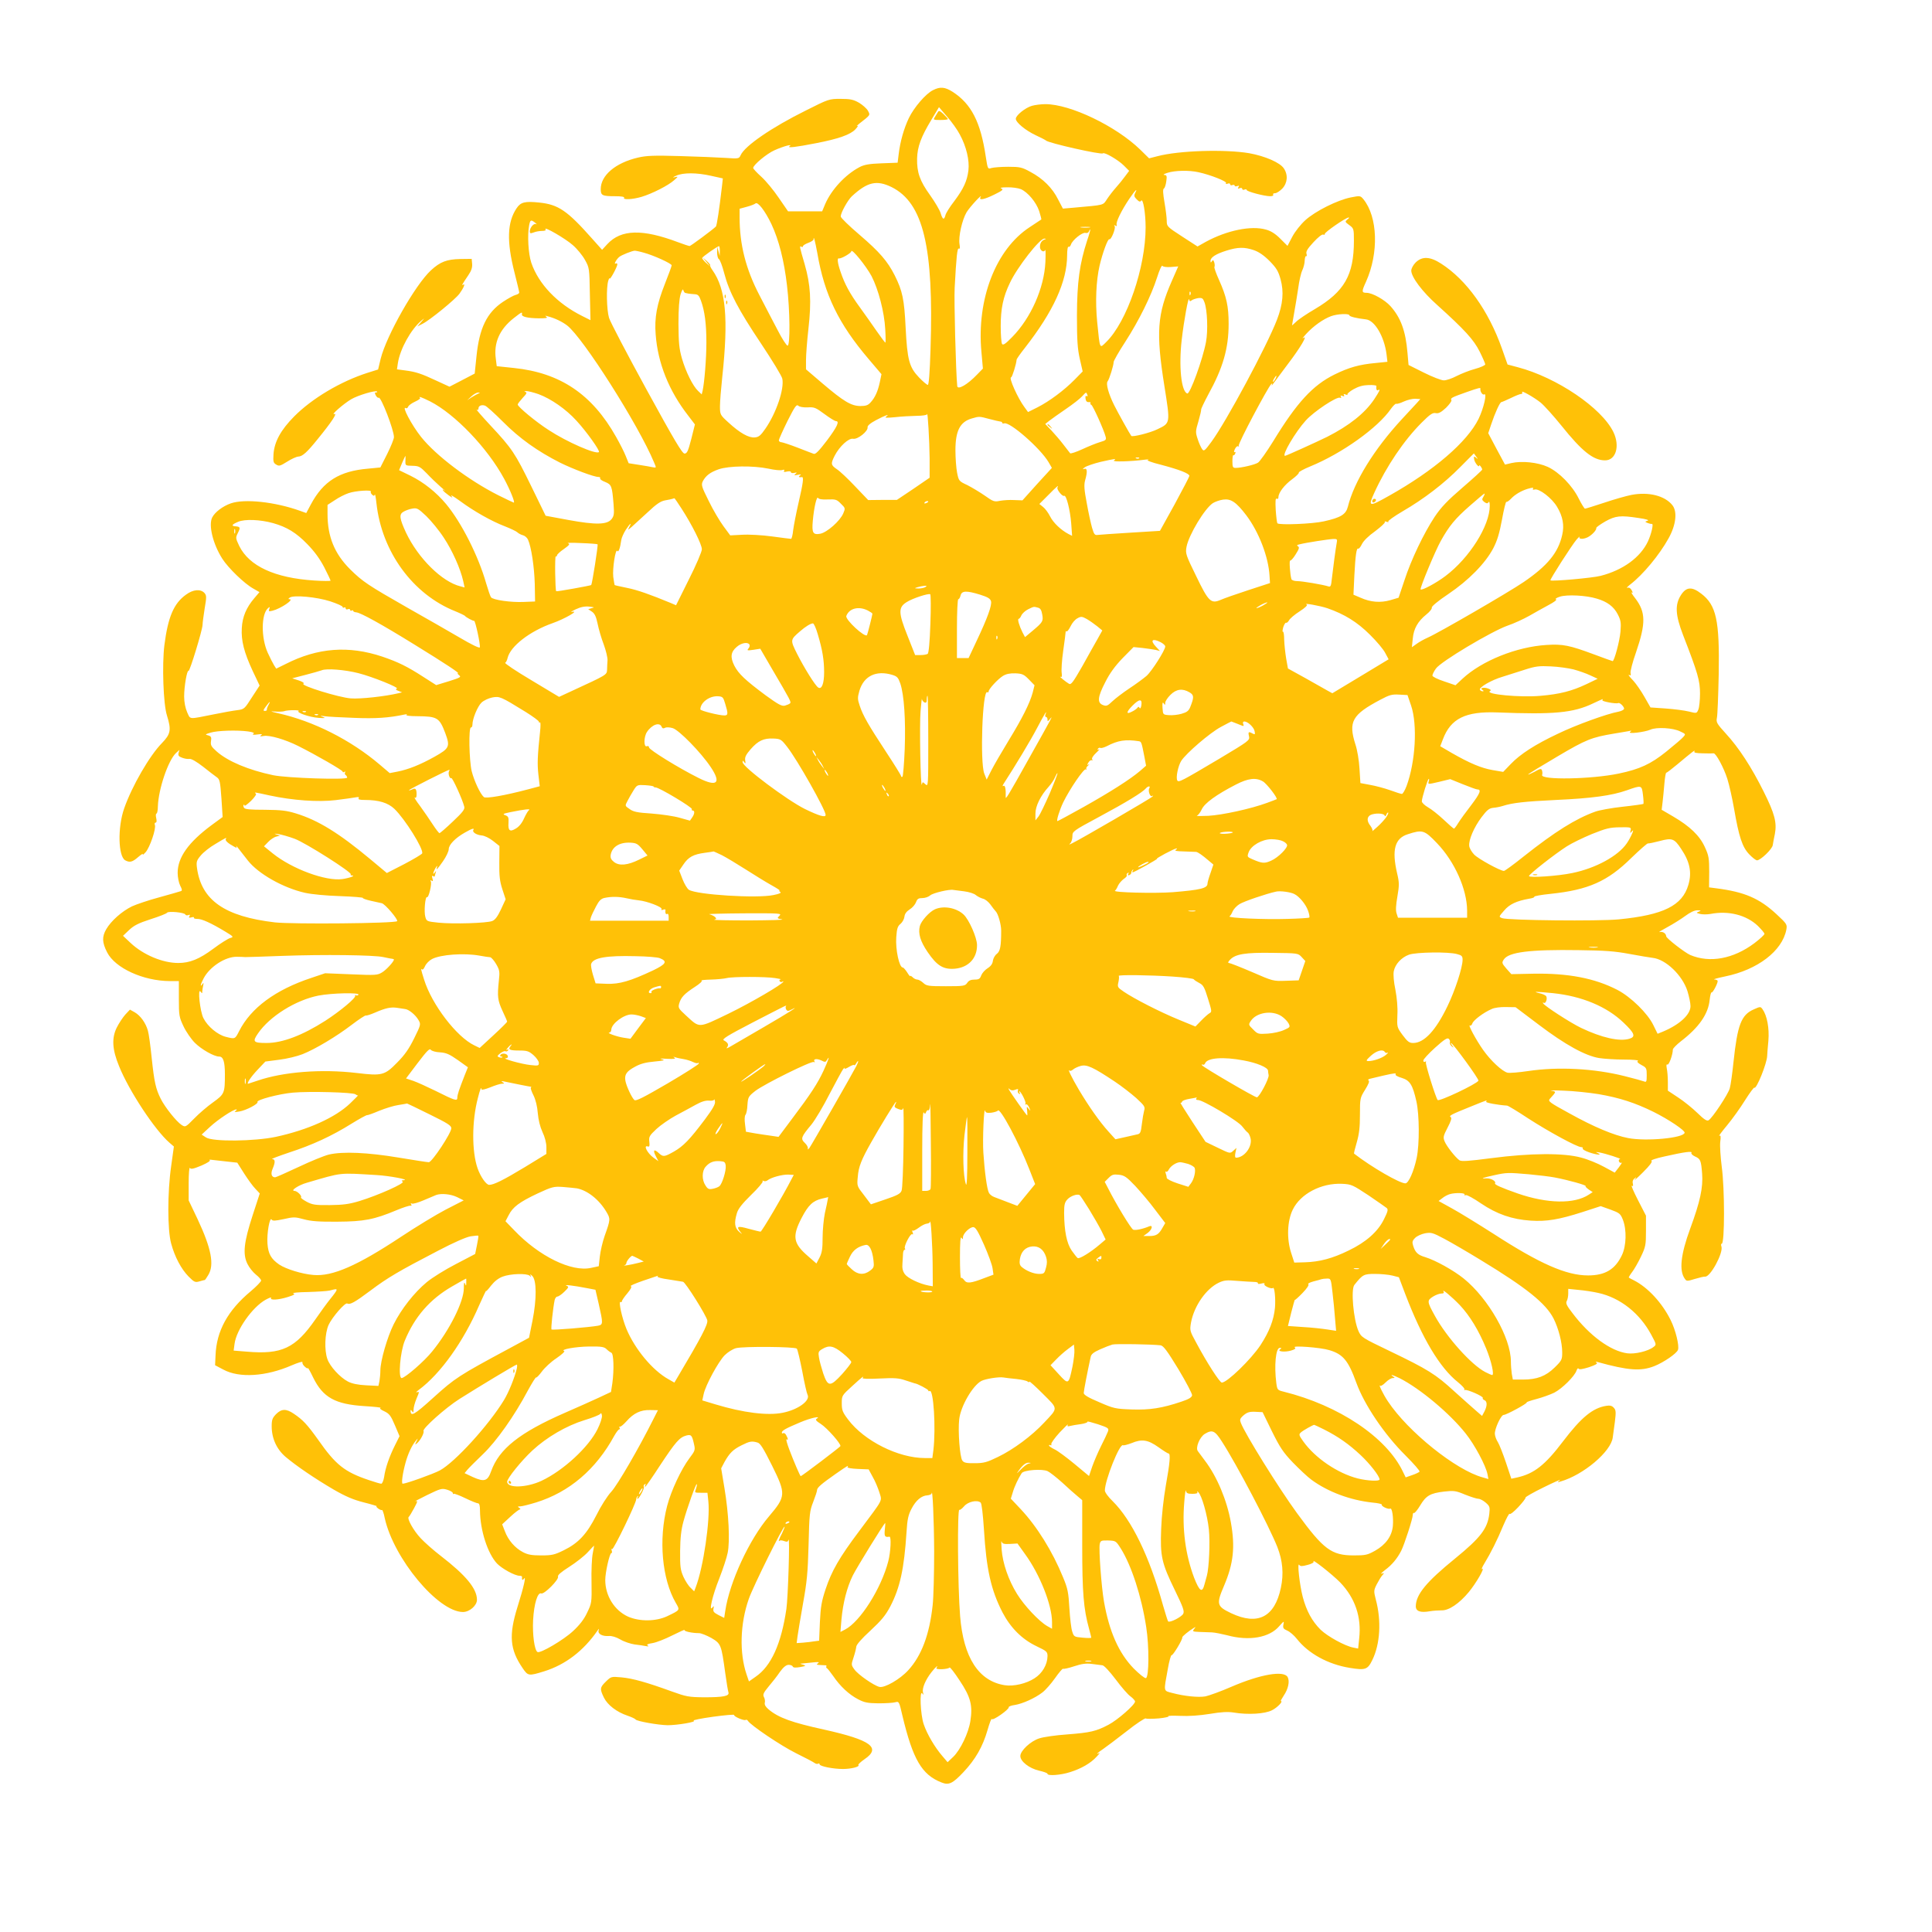 <?xml version="1.0" standalone="no"?>
<!DOCTYPE svg PUBLIC "-//W3C//DTD SVG 20010904//EN"
 "http://www.w3.org/TR/2001/REC-SVG-20010904/DTD/svg10.dtd">
<svg version="1.0" xmlns="http://www.w3.org/2000/svg"
 width="1280pt" height="1280pt" viewBox="0 0 1280 1280"
 preserveAspectRatio="xMidYMid meet">
<g transform="translate(0,1280) scale(0.1,-0.1)"
fill="#ffc107" stroke="none">
<path d="M6182 12203 c-48 -23 -127 -115 -161 -186 -33 -70 -57 -155 -67 -238
l-7 -57 -106 -4 c-83 -3 -115 -9 -146 -25 -95 -50 -187 -150 -228 -245 l-20
-48 -113 0 -113 0 -62 90 c-33 49 -85 112 -115 139 -30 27 -54 53 -54 58 0 20
89 94 140 117 60 27 126 45 101 27 -19 -13 41 -6 174 20 151 29 229 57 262 92
15 16 21 27 13 23 -8 -4 -3 2 12 14 78 61 74 56 58 87 -9 15 -36 39 -60 53
-37 21 -59 25 -121 25 -76 0 -79 -1 -230 -77 -226 -112 -404 -234 -432 -296
-11 -24 -13 -24 -102 -18 -49 3 -184 9 -300 12 -173 5 -222 3 -278 -10 -150
-35 -247 -118 -247 -209 0 -42 10 -47 96 -47 41 0 63 -4 59 -10 -10 -15 55
-12 116 6 70 21 176 75 214 109 30 26 30 27 5 21 -16 -4 -13 0 10 10 46 21
135 21 232 -1 l77 -17 -5 -46 c-18 -157 -35 -267 -41 -273 -24 -23 -167 -129
-174 -129 -5 0 -39 11 -76 25 -236 89 -378 86 -469 -12 l-35 -38 -67 75 c-164
185 -223 225 -349 238 -95 10 -123 3 -150 -37 -63 -93 -67 -220 -14 -428 17
-67 31 -126 31 -131 0 -6 -11 -13 -24 -16 -13 -3 -51 -24 -84 -46 -106 -71
-156 -173 -175 -359 l-12 -116 -84 -44 -83 -43 -87 40 c-100 47 -137 59 -208
68 l-53 7 6 41 c15 95 86 223 155 281 24 20 24 20 -1 -9 l-25 -29 35 18 c48
24 216 161 244 199 27 37 41 70 25 60 -13 -8 -9 -1 34 63 20 29 27 51 25 75
l-3 33 -75 -1 c-90 -2 -133 -18 -195 -75 -104 -96 -295 -433 -333 -586 l-17
-71 -70 -22 c-178 -57 -367 -169 -486 -289 -89 -90 -131 -167 -137 -250 -3
-49 -1 -58 18 -69 19 -12 27 -9 72 19 28 18 61 33 74 34 28 1 58 28 128 115
94 115 133 175 111 167 -28 -10 61 68 112 98 44 26 161 61 171 51 3 -3 0 -6
-7 -6 -9 0 -9 -5 -1 -20 6 -11 15 -18 19 -15 15 9 101 -214 101 -261 0 -12
-20 -62 -45 -112 l-45 -89 -82 -8 c-189 -16 -296 -83 -378 -236 l-31 -58 -42
15 c-165 59 -367 81 -458 49 -54 -19 -105 -58 -123 -93 -26 -51 5 -177 67
-274 39 -61 147 -166 206 -198 l40 -23 -34 -40 c-53 -62 -79 -123 -83 -198 -5
-84 15 -161 72 -284 l46 -97 -51 -78 c-49 -77 -51 -79 -97 -85 -26 -3 -94 -15
-152 -27 -176 -35 -157 -36 -180 13 -12 28 -20 66 -20 105 0 67 19 176 29 169
8 -5 92 270 93 305 0 14 7 63 14 109 13 76 13 86 -2 103 -26 27 -75 23 -122
-12 -81 -58 -119 -148 -143 -335 -16 -130 -7 -391 17 -465 30 -96 25 -123 -33
-183 -82 -83 -199 -286 -250 -432 -45 -127 -40 -320 7 -345 30 -16 47 -12 87
23 20 17 33 25 29 17 -4 -8 4 -2 18 13 28 30 72 158 62 182 -3 8 -1 15 5 15 7
0 8 12 4 30 -4 16 -3 30 2 30 4 0 9 21 9 48 4 115 68 304 120 353 l23 21 -6
-21 c-4 -16 1 -23 23 -31 15 -6 37 -10 49 -8 13 2 47 -18 91 -52 38 -30 79
-62 91 -70 19 -13 22 -29 30 -139 l8 -124 -75 -55 c-152 -113 -223 -213 -223
-315 0 -30 8 -67 17 -85 13 -25 14 -33 4 -36 -7 -3 -71 -21 -143 -41 -71 -19
-153 -47 -181 -60 -67 -33 -138 -96 -170 -151 -29 -50 -28 -88 6 -154 53 -104
239 -189 415 -190 l60 0 0 -117 c0 -111 2 -122 31 -183 17 -36 51 -85 75 -109
43 -43 127 -91 161 -91 27 0 38 -33 38 -118 0 -124 -3 -131 -78 -185 -37 -26
-93 -74 -125 -107 -58 -59 -59 -59 -84 -43 -34 22 -110 117 -138 173 -33 66
-43 110 -60 271 -8 79 -19 160 -25 180 -14 51 -49 100 -87 122 l-32 18 -31
-33 c-16 -18 -42 -57 -56 -85 -35 -70 -31 -146 15 -257 65 -162 237 -423 334
-507 l29 -25 -18 -130 c-25 -173 -25 -423 0 -513 24 -89 67 -169 115 -218 38
-38 44 -41 74 -32 17 5 33 9 35 9 1 0 11 15 22 33 41 67 20 176 -70 368 l-60
126 0 114 c0 63 4 108 8 101 7 -10 24 -6 77 16 41 18 62 32 54 36 -8 3 2 4 21
1 19 -2 64 -7 98 -11 l64 -7 45 -71 c25 -39 58 -85 75 -102 l29 -31 -47 -144
c-58 -178 -67 -257 -35 -322 12 -25 38 -57 57 -72 18 -14 34 -32 34 -39 0 -7
-32 -40 -70 -72 -151 -126 -226 -262 -232 -424 l-3 -65 55 -29 c105 -57 282
-46 452 28 42 18 74 28 72 21 -3 -6 4 -20 16 -30 11 -10 20 -14 20 -9 0 5 16
-23 35 -63 65 -132 146 -177 342 -189 65 -4 112 -9 104 -12 -8 -3 2 -12 25
-22 33 -16 43 -28 70 -92 l31 -73 -30 -60 c-38 -76 -64 -151 -72 -210 -4 -25
-13 -45 -19 -45 -7 0 -44 11 -82 24 -161 54 -220 101 -336 267 -73 102 -101
132 -162 173 -50 34 -81 33 -117 -3 -24 -25 -29 -37 -29 -80 0 -81 33 -153 93
-204 74 -62 195 -144 318 -216 78 -45 129 -67 200 -85 52 -13 90 -25 85 -25
-6 -1 -1 -7 9 -15 11 -8 23 -13 26 -10 3 2 12 -22 18 -54 59 -267 353 -621
518 -622 44 0 93 43 93 81 0 74 -74 163 -240 291 -47 36 -107 89 -133 117 -48
51 -92 131 -79 141 4 3 20 29 35 57 24 45 26 52 10 47 -10 -3 25 15 77 41 89
43 97 46 133 35 20 -6 37 -16 37 -22 0 -6 3 -9 6 -5 3 3 38 -10 77 -29 39 -19
77 -34 84 -34 9 0 13 -16 13 -47 1 -132 51 -286 113 -352 33 -34 118 -81 150
-81 9 0 16 -3 16 -7 -3 -20 2 -26 12 -13 17 26 -1 -55 -43 -188 -58 -187 -50
-280 34 -403 36 -53 40 -54 143 -22 141 44 260 135 353 269 11 16 12 16 8 2
-7 -23 25 -40 67 -37 20 2 49 -7 77 -23 25 -15 68 -29 95 -33 28 -3 61 -8 75
-11 17 -3 21 -2 11 4 -9 7 1 11 32 16 25 4 84 27 131 51 48 24 84 40 81 36 -5
-9 51 -21 96 -21 14 0 51 -15 82 -32 64 -38 66 -44 92 -233 8 -60 18 -118 21
-127 8 -25 -32 -33 -161 -33 -102 1 -118 4 -215 39 -168 61 -258 86 -332 93
-68 6 -69 6 -103 -27 -41 -40 -42 -49 -14 -107 24 -49 85 -96 157 -120 26 -9
50 -20 53 -25 8 -12 151 -37 212 -38 65 0 195 22 173 30 -10 3 48 15 128 26
79 11 142 16 140 12 -6 -9 65 -40 76 -33 5 3 12 0 15 -6 19 -30 219 -165 318
-214 61 -30 118 -60 125 -66 7 -5 17 -7 22 -4 6 3 10 2 10 -4 0 -13 89 -31
155 -31 54 0 113 15 102 26 -3 4 15 21 41 39 112 76 42 127 -268 196 -215 47
-303 79 -368 134 -20 17 -28 31 -25 44 3 10 0 28 -6 38 -8 16 -3 28 31 69 23
27 57 70 75 97 24 33 42 47 58 47 13 0 25 -5 27 -11 3 -8 18 -9 48 -4 40 7 42
9 20 16 -22 6 -22 7 -4 8 12 1 43 4 70 7 36 4 45 3 34 -5 -12 -9 -11 -11 10
-12 14 -1 31 -2 37 -2 7 1 11 -3 8 -7 -3 -5 -1 -10 3 -12 4 -1 23 -25 42 -52
46 -68 105 -123 165 -154 42 -22 63 -26 135 -27 47 0 97 3 111 7 25 7 26 6 48
-90 69 -288 128 -390 258 -441 49 -20 74 -8 146 68 80 85 128 169 160 280 13
46 26 79 28 72 5 -14 116 64 112 78 -1 5 17 12 40 15 51 8 134 45 183 83 20
15 58 58 84 95 26 37 50 65 53 62 3 -3 36 4 72 16 52 17 79 21 119 16 28 -4
59 -8 70 -9 11 -1 47 -40 88 -94 38 -51 82 -102 99 -113 16 -12 29 -27 29 -33
0 -21 -115 -122 -176 -154 -82 -43 -119 -52 -274 -64 -74 -5 -157 -17 -184
-26 -58 -18 -126 -82 -126 -117 0 -36 59 -82 124 -97 31 -7 56 -16 56 -21 0
-15 87 -9 149 11 74 23 137 59 176 102 17 17 24 29 18 25 -29 -16 -10 3 25 26
20 14 90 66 155 117 64 51 122 89 128 86 5 -4 44 -3 85 0 42 4 71 11 65 14 -6
4 29 5 78 3 57 -3 127 2 196 13 76 13 121 15 158 9 95 -16 208 -9 254 15 35
17 77 61 59 61 -3 0 6 16 19 36 30 44 41 95 26 123 -25 45 -179 19 -372 -64
-71 -31 -149 -59 -173 -64 -46 -8 -139 1 -221 23 -58 15 -56 6 -28 158 9 53
21 94 25 92 8 -5 75 106 71 118 -2 6 45 44 77 63 13 8 13 7 1 -8 -12 -16 -9
-17 35 -19 27 -1 65 -2 84 -3 19 -1 64 -10 100 -19 146 -40 281 -16 346 61 31
35 32 35 27 10 -5 -23 0 -29 25 -40 17 -7 46 -32 64 -55 77 -98 208 -169 350
-192 104 -17 119 -12 150 52 52 106 61 260 23 401 -14 55 -14 60 6 100 12 23
28 50 37 60 15 17 14 17 -4 11 -10 -4 0 7 22 24 45 33 82 77 108 129 21 42 76
212 76 236 0 10 4 16 8 13 4 -3 23 20 41 50 39 65 66 81 159 92 64 7 76 6 138
-20 38 -15 78 -28 89 -28 11 0 33 -12 49 -26 26 -23 28 -29 23 -74 -12 -97
-57 -157 -226 -295 -192 -156 -260 -239 -261 -317 0 -33 30 -44 93 -33 23 4
58 6 78 6 47 -2 117 45 180 121 49 59 111 167 88 153 -6 -5 0 12 15 36 42 69
86 156 126 253 21 48 39 83 42 76 2 -6 27 13 56 44 29 31 51 59 49 64 -2 4 52
35 122 69 69 34 117 55 106 47 -19 -16 -19 -16 5 -9 150 43 334 198 345 292 2
15 8 62 14 103 8 65 7 78 -7 93 -12 14 -26 17 -50 13 -90 -14 -166 -77 -287
-236 -118 -156 -191 -213 -301 -238 l-41 -9 -36 108 c-20 59 -44 120 -53 134
-10 15 -19 39 -20 53 -4 32 41 130 59 128 15 -1 158 76 152 83 -3 2 26 12 64
22 38 10 91 29 118 42 53 27 136 110 148 147 4 12 10 18 14 12 4 -7 27 -3 69
10 44 15 59 24 50 30 -9 7 -7 8 7 4 203 -56 286 -62 375 -27 61 24 148 83 157
108 10 26 -16 133 -49 198 -56 113 -150 215 -242 262 -17 8 -33 17 -35 19 -1
1 8 18 22 36 14 18 41 65 59 103 31 65 33 78 33 170 l0 101 -53 103 c-29 56
-47 99 -41 95 9 -5 10 -1 7 14 -4 13 0 26 11 34 14 12 15 11 2 -7 -8 -11 17
11 54 48 47 47 65 71 56 76 -7 4 30 17 86 29 137 31 188 37 179 24 -3 -6 7
-16 24 -24 36 -16 40 -25 47 -114 7 -91 -13 -185 -79 -364 -63 -171 -75 -280
-35 -333 11 -16 15 -16 67 0 30 9 60 16 66 15 34 -6 122 156 109 199 -4 11 -3
19 2 19 20 0 20 366 0 510 -8 63 -13 137 -10 164 5 37 3 47 -6 41 -7 -4 16 27
51 69 35 42 88 116 119 166 31 49 59 87 62 84 13 -14 84 162 85 211 0 11 4 56
8 100 7 84 -9 167 -39 209 -13 18 -15 18 -59 -2 -82 -36 -107 -103 -133 -347
-8 -77 -19 -156 -25 -176 -11 -39 -115 -196 -140 -211 -11 -7 -30 5 -75 49
-33 32 -90 78 -127 102 l-68 45 0 57 c0 31 -3 71 -7 89 -4 22 -3 31 4 27 10
-6 36 67 36 99 0 8 24 32 53 55 120 92 182 181 191 275 3 29 9 52 13 49 7 -4
40 58 40 75 0 6 -10 10 -22 11 -13 0 20 9 72 20 215 44 378 169 405 310 6 34
4 38 -65 102 -114 106 -213 148 -401 172 l-46 6 1 102 c0 91 -3 109 -29 165
-34 75 -98 137 -209 202 l-77 45 6 50 c3 28 9 83 12 123 3 39 9 72 12 72 4 0
38 26 75 57 93 78 121 100 112 85 -5 -9 9 -12 56 -13 35 -1 66 -1 71 0 15 2
68 -96 91 -169 13 -41 33 -131 45 -200 32 -185 54 -252 100 -300 21 -22 44
-40 52 -40 24 1 101 75 104 101 2 13 8 47 14 74 14 75 -1 134 -74 280 -80 161
-165 292 -251 385 -60 66 -65 75 -59 104 4 17 9 148 12 291 6 355 -16 456
-116 532 -62 48 -99 45 -134 -9 -41 -64 -38 -131 14 -266 98 -252 112 -302
112 -387 0 -44 -5 -92 -11 -106 -11 -26 -11 -26 -63 -13 -28 7 -97 16 -153 20
l-101 7 -40 70 c-22 39 -55 86 -72 105 -33 34 -41 48 -24 38 5 -4 7 3 4 14 -3
11 13 73 36 138 66 193 65 266 -5 358 -20 25 -30 43 -24 39 9 -6 9 -2 0 15 -8
14 -17 19 -28 16 -9 -4 -1 6 18 21 86 66 195 198 255 307 49 88 59 176 25 219
-50 63 -158 90 -272 68 -35 -7 -116 -30 -181 -52 -64 -21 -121 -39 -126 -39
-4 0 -23 30 -41 66 -42 86 -130 176 -206 211 -66 30 -172 41 -241 25 l-42 -10
-56 104 -55 104 19 57 c26 78 58 148 68 149 4 0 33 13 63 27 30 15 61 27 68
27 7 0 10 5 7 11 -12 18 77 -32 123 -69 24 -20 85 -88 136 -151 137 -171 212
-231 290 -231 72 0 100 95 55 188 -78 160 -375 361 -633 429 l-68 18 -37 105
c-89 252 -235 456 -404 564 -73 47 -125 49 -168 7 -16 -16 -29 -40 -29 -54 0
-42 73 -140 171 -227 184 -166 243 -231 282 -309 20 -40 37 -79 37 -85 0 -6
-30 -20 -67 -30 -38 -10 -92 -32 -122 -47 -30 -16 -68 -29 -85 -29 -17 0 -76
23 -132 51 l-102 51 -7 80 c-12 146 -45 234 -113 310 -38 42 -120 88 -158 88
-33 0 -34 8 -4 73 86 191 78 430 -17 547 -20 24 -22 24 -84 12 -89 -18 -233
-90 -300 -150 -32 -29 -69 -76 -87 -110 l-32 -61 -48 48 c-33 33 -62 51 -95
60 -97 28 -258 -5 -398 -81 l-55 -31 -102 66 c-100 65 -102 67 -102 104 0 21
-7 76 -15 122 -10 59 -12 87 -4 92 6 3 13 25 16 48 5 35 3 41 -13 42 -11 1 -1
7 21 14 48 16 144 18 205 4 79 -17 190 -61 183 -72 -4 -6 0 -8 10 -4 10 4 17
2 17 -4 0 -6 7 -9 15 -5 8 3 15 1 15 -4 0 -5 7 -6 17 -3 12 5 14 3 8 -7 -6
-10 -4 -12 8 -7 10 4 17 2 17 -4 0 -6 7 -9 15 -5 8 3 15 2 15 -3 0 -10 117
-41 155 -41 15 0 24 4 20 10 -3 6 2 10 13 10 10 0 31 14 47 30 35 37 40 91 11
134 -25 39 -125 82 -230 101 -160 27 -465 18 -608 -20 l-55 -14 -59 58 c-161
156 -463 301 -628 301 -28 0 -68 -5 -89 -11 -43 -12 -107 -63 -107 -86 0 -24
64 -77 132 -109 35 -16 65 -32 68 -35 13 -16 367 -96 377 -85 10 10 102 -44
138 -80 l36 -36 -27 -36 c-15 -21 -42 -54 -60 -74 -18 -20 -45 -55 -59 -76
-29 -44 -13 -39 -222 -58 l-71 -6 -32 61 c-37 75 -100 138 -183 182 -56 31
-70 34 -147 34 -47 0 -97 -4 -111 -8 -25 -8 -25 -8 -38 75 -34 230 -96 350
-220 430 -51 32 -82 35 -129 11z m177 -294 c43 -79 65 -171 57 -238 -9 -71
-32 -121 -94 -204 -29 -37 -55 -79 -58 -92 -9 -35 -19 -31 -32 13 -6 20 -38
74 -70 119 -68 94 -88 151 -86 243 2 78 26 143 95 257 l50 83 54 -63 c30 -34
68 -87 84 -118z m-451 -349 c209 -105 279 -396 257 -1072 -5 -158 -11 -238
-18 -238 -6 0 -32 22 -58 49 -65 68 -78 115 -89 331 -9 187 -21 243 -72 345
-48 95 -101 156 -234 270 -68 58 -124 112 -124 121 0 24 46 107 73 133 104 96
165 110 265 61z m855 -13 c46 -20 102 -86 122 -146 9 -29 15 -53 14 -55 -2 -1
-37 -24 -77 -51 -224 -146 -352 -476 -320 -825 l10 -112 -39 -40 c-64 -67
-128 -103 -131 -76 -9 86 -22 570 -17 653 11 204 17 265 28 258 7 -4 8 6 4 30
-8 49 17 160 47 211 21 35 111 132 92 99 -13 -23 28 -14 94 19 53 26 60 33 44
39 -12 5 2 8 39 8 32 1 72 -5 90 -12z m757 -27 c-8 -16 -6 -24 11 -41 16 -16
23 -18 29 -9 13 20 30 -82 30 -176 0 -266 -124 -626 -261 -760 -45 -44 -41
-53 -60 134 -13 135 -7 271 16 372 20 85 55 181 65 175 11 -7 43 72 35 86 -6
8 -4 10 5 4 8 -5 11 -3 8 6 -6 17 32 95 84 172 38 56 59 77 38 37z m-2409
-205 c49 -105 84 -241 103 -406 20 -167 22 -399 4 -399 -7 0 -37 46 -66 103
-30 56 -84 161 -121 232 -90 173 -131 335 -131 516 l0 56 48 13 c26 7 52 17
57 22 15 14 63 -47 106 -137z m3816 31 c-17 -14 -17 -16 12 -37 30 -22 31 -25
31 -104 0 -228 -63 -337 -259 -453 -53 -31 -108 -68 -123 -83 -16 -15 -28 -26
-28 -24 0 1 7 38 14 81 8 44 20 117 27 164 6 47 18 100 27 119 9 19 16 48 16
66 1 18 5 31 10 28 4 -3 5 4 2 15 -5 15 6 34 45 76 30 33 58 55 65 52 8 -3 13
-1 11 4 -2 11 140 109 158 109 6 0 2 -6 -8 -13z m-5381 -22 c10 -8 13 -12 6
-9 -15 8 -41 -22 -42 -47 0 -15 4 -16 26 -8 14 6 39 10 55 10 20 0 28 4 23 11
-14 23 133 -62 181 -105 28 -24 64 -68 80 -97 30 -53 30 -57 33 -227 l4 -173
-54 27 c-167 83 -290 213 -338 353 -20 61 -27 183 -14 250 7 35 12 37 40 15z
m3672 -31 c-16 -2 -40 -2 -55 0 -16 2 -3 4 27 4 30 0 43 -2 28 -4z m-15 -85
c-51 -157 -67 -277 -68 -498 0 -167 4 -221 19 -288 l19 -83 -54 -55 c-69 -70
-167 -143 -246 -183 l-62 -31 -24 33 c-43 57 -106 197 -88 197 7 0 35 91 36
116 0 6 25 41 55 79 189 242 279 439 280 613 0 36 4 61 9 57 5 -3 12 3 16 14
9 30 75 83 96 78 10 -3 20 1 23 9 3 8 7 14 9 14 2 0 -6 -33 -20 -72z m-1788
-85 c47 -276 141 -468 340 -702 l85 -100 -11 -53 c-13 -61 -32 -103 -62 -135
-16 -18 -31 -23 -66 -23 -61 0 -111 30 -251 149 l-110 94 0 62 c0 34 7 127 16
206 21 186 14 293 -25 429 -34 116 -36 124 -21 115 6 -3 10 -2 10 4 0 5 16 15
35 22 19 7 35 17 35 23 0 29 10 -10 25 -91z m1505 90 c-20 -8 -30 -24 -30 -49
0 -24 26 -40 34 -21 4 7 4 -29 2 -79 -8 -172 -96 -371 -220 -497 -44 -45 -60
-56 -67 -46 -5 8 -9 61 -9 118 0 116 16 194 61 287 48 103 198 295 228 293 13
0 14 -2 1 -6z m-2151 -75 l-1 -33 -8 30 -8 30 -1 -37 c0 -21 5 -41 12 -45 7
-4 23 -46 35 -93 33 -126 94 -242 244 -466 74 -111 138 -216 141 -233 14 -68
-40 -227 -112 -331 -31 -45 -44 -56 -70 -58 -40 -4 -99 29 -175 99 -55 50 -56
52 -56 108 0 31 7 117 15 191 42 391 24 584 -64 709 -11 15 -18 30 -16 33 3 2
-7 15 -23 29 l-27 24 25 -30 25 -30 -28 24 c-15 14 -26 28 -25 32 3 9 99 76
111 78 4 1 6 -14 6 -31z m3537 5 c33 -11 67 -34 105 -72 46 -47 58 -67 73
-121 23 -83 16 -165 -24 -269 -67 -174 -336 -675 -434 -808 -45 -61 -50 -65
-62 -48 -7 10 -21 40 -29 66 -15 45 -15 52 5 118 11 38 19 73 18 78 -1 4 20
48 46 97 99 179 136 308 136 471 0 116 -14 179 -63 289 -20 44 -34 83 -31 88
3 4 2 18 -1 29 -6 17 -9 19 -16 8 -7 -11 -9 -10 -9 3 0 23 36 46 107 68 74 23
117 24 179 3z m-4041 -17 c64 -17 185 -72 185 -84 0 -5 -20 -60 -45 -123 -53
-134 -70 -224 -61 -335 14 -190 88 -374 215 -537 l45 -59 -24 -96 c-21 -81
-28 -97 -45 -97 -15 0 -68 89 -252 425 -128 234 -240 447 -248 474 -16 53 -19
202 -5 246 4 14 9 21 9 15 2 -13 50 76 51 93 0 7 -5 10 -11 6 -15 -9 5 29 24
44 14 12 84 40 102 41 6 0 33 -5 60 -13z m1509 -155 c46 -89 85 -239 91 -353
3 -49 3 -88 1 -88 -3 0 -29 35 -59 78 -29 42 -79 113 -111 157 -65 89 -100
153 -127 234 -20 57 -24 93 -11 89 13 -4 82 35 82 47 1 23 98 -97 134 -164z
m1983 60 l49 4 -43 -98 c-96 -218 -105 -341 -49 -692 40 -253 41 -247 -46
-289 -46 -23 -165 -53 -173 -44 -9 11 -88 153 -113 203 -38 76 -56 143 -44
158 12 15 40 107 40 127 -1 8 34 69 77 135 91 141 172 305 211 427 15 48 31
83 35 77 4 -7 27 -10 56 -8z m-3216 -172 c5 -1 14 -3 19 -4 6 -1 23 -3 39 -4
25 -1 32 -7 45 -43 25 -69 36 -154 36 -277 0 -108 -13 -264 -25 -320 l-6 -24
-24 23 c-35 33 -81 126 -107 215 -19 67 -22 104 -23 230 0 102 5 164 14 195 9
28 16 38 18 28 3 -10 9 -19 14 -19z m3346 -11 c-3 -8 -6 -5 -6 6 -1 11 2 17 5
13 3 -3 4 -12 1 -19z m8 -38 c7 6 27 12 43 15 27 3 32 -1 42 -28 19 -52 24
-188 10 -263 -22 -116 -106 -347 -124 -341 -40 13 -57 180 -37 354 15 132 45
292 49 270 3 -14 7 -15 17 -7z m-4437 -92 c-4 -16 36 -26 112 -27 48 0 61 2
50 10 -11 8 -9 9 10 3 47 -12 94 -35 127 -60 105 -80 473 -659 576 -907 16
-37 16 -37 -6 -33 -12 3 -54 10 -92 16 l-70 11 -19 47 c-10 26 -39 83 -64 127
-159 283 -370 425 -677 457 l-114 12 -6 48 c-15 106 24 195 117 269 54 42 59
45 56 27z m5482 -7 c0 -8 46 -20 110 -27 58 -6 121 -114 136 -230 l6 -51 -78
-8 c-109 -10 -176 -29 -272 -76 -144 -71 -249 -184 -407 -443 -44 -71 -89
-134 -100 -141 -21 -14 -111 -35 -148 -35 -19 0 -22 5 -22 44 0 24 3 42 6 40
4 -2 10 3 13 12 3 8 2 12 -4 9 -6 -4 -5 5 1 19 7 14 16 23 22 19 6 -3 7 -1 4
4 -7 11 193 387 215 408 8 7 9 5 4 -5 -4 -8 1 -4 11 10 10 14 52 70 94 126 84
110 137 200 103 174 -10 -8 -1 5 21 29 48 52 112 97 163 116 42 16 122 19 122
6z m-490 -421 c-6 -11 -13 -20 -16 -20 -2 0 0 9 6 20 6 11 13 20 16 20 2 0 0
-9 -6 -20z m669 -47 c-3 -20 2 -34 11 -28 18 11 11 -5 -26 -61 -61 -91 -165
-174 -311 -248 -69 -34 -272 -126 -279 -126 -25 0 68 158 137 234 54 60 205
160 227 151 8 -3 10 0 6 7 -5 8 -2 9 10 5 11 -5 15 -3 10 5 -5 8 -1 9 12 4 10
-4 15 -4 11 0 -4 4 14 20 40 35 34 19 63 27 101 28 28 1 51 -2 51 -6z m689
-20 c-3 -16 15 -43 25 -36 21 13 -3 -92 -37 -162 -76 -154 -295 -342 -592
-509 -135 -76 -142 -75 -99 19 80 175 196 347 314 465 56 56 73 67 93 63 19
-4 35 5 68 35 23 23 39 45 36 51 -8 13 1 18 97 52 88 31 98 33 95 22z m-6241
-34 c84 -31 183 -100 252 -176 65 -70 158 -200 149 -208 -18 -18 -213 67 -333
146 -83 53 -205 154 -205 169 0 5 15 24 33 44 27 28 30 36 18 39 -10 3 -8 5 6
6 12 0 48 -9 80 -20z m-397 4 c-8 -3 -28 -15 -45 -25 l-30 -20 28 26 c15 14
36 26 45 25 14 0 14 -2 2 -6z m4034 -9 c3 -9 2 -12 -5 -8 -7 4 -9 -3 -7 -17 2
-16 9 -24 20 -23 10 1 16 -2 13 -6 -3 -5 -1 -10 5 -12 10 -3 84 -167 95 -211
6 -21 1 -25 -37 -36 -24 -7 -76 -28 -117 -47 -41 -19 -78 -31 -81 -27 -4 5
-24 31 -45 58 -21 28 -57 69 -79 93 l-41 43 25 20 c14 11 63 46 110 78 47 32
96 70 109 85 29 31 27 30 35 10z m-4355 -43 c165 -84 381 -309 491 -513 39
-72 74 -158 64 -158 -2 0 -49 22 -103 49 -196 99 -412 262 -511 386 -63 79
-132 210 -101 191 5 -3 12 1 15 9 3 9 24 24 46 34 22 10 37 21 33 24 -13 14 9
6 66 -22z m6538 -11 c-13 -14 -58 -62 -100 -108 -184 -199 -316 -414 -357
-579 -13 -51 -46 -72 -159 -97 -73 -17 -295 -26 -308 -13 -3 4 -8 44 -11 88
-3 60 -2 80 7 75 6 -4 11 0 11 10 0 30 40 82 91 119 27 20 47 40 44 44 -2 4
32 23 76 41 210 86 448 256 534 381 15 21 31 36 35 34 4 -3 28 4 51 15 24 11
59 19 76 18 l33 -2 -23 -26z m-4036 -29 c44 3 54 -2 111 -44 35 -26 69 -47 76
-47 26 0 9 -37 -59 -128 -52 -68 -75 -92 -87 -89 -10 3 -57 22 -107 41 -49 19
-98 35 -107 36 -10 0 -18 6 -18 13 0 6 26 64 57 127 49 97 60 113 72 102 8 -8
33 -12 62 -11z m-2019 -95 c110 -111 230 -196 378 -271 87 -43 225 -95 255
-95 9 0 14 -4 11 -9 -3 -5 11 -16 33 -24 43 -18 46 -26 56 -148 5 -64 3 -77
-13 -98 -30 -38 -105 -39 -286 -6 l-151 28 -95 195 c-107 219 -127 250 -273
406 -56 60 -96 107 -89 102 7 -4 12 -2 12 8 0 17 19 26 42 19 10 -2 64 -51
120 -107z m2827 -241 l0 -130 -108 -74 -109 -73 -95 0 -95 -1 -86 90 c-47 50
-101 101 -121 114 -41 28 -42 36 -15 90 32 62 93 118 122 112 30 -6 100 50 96
76 -2 10 17 27 57 48 58 31 96 44 65 22 -11 -8 6 -8 60 -3 41 5 105 8 143 9
37 0 68 5 69 10 4 28 16 -177 17 -290z m396 259 c33 -9 66 -16 73 -17 6 0 12
-4 12 -8 0 -5 6 -6 13 -4 35 14 240 -165 294 -257 l22 -38 -98 -107 -97 -108
-55 2 c-30 2 -72 -1 -94 -5 -37 -8 -45 -5 -100 34 -33 23 -85 54 -116 70 -56
26 -57 28 -68 82 -6 31 -11 98 -11 149 0 130 31 189 110 211 48 14 48 14 115
-4z m3225 -249 c14 -18 13 -19 -1 -7 -14 11 -16 9 -12 -13 5 -23 33 -57 33
-39 0 10 20 -17 20 -27 0 -4 -58 -57 -130 -119 -101 -87 -142 -130 -185 -194
-72 -109 -156 -284 -201 -423 l-38 -113 -54 -16 c-66 -19 -131 -14 -198 16
l-47 20 6 128 c7 133 14 185 26 177 4 -2 15 11 24 30 10 21 44 55 87 85 38 29
68 56 65 61 -4 5 2 6 12 2 10 -3 15 -3 11 2 -4 4 38 34 94 67 140 81 276 185
383 294 50 50 90 91 90 90 1 -1 7 -10 15 -21z m-7094 -27 c-1 -33 0 -33 46
-34 43 -1 51 -5 95 -50 26 -28 68 -68 93 -90 26 -21 37 -32 26 -24 -11 8 -16
10 -12 3 3 -7 21 -22 39 -35 26 -18 29 -19 17 -3 -8 10 17 -5 56 -33 93 -69
212 -136 299 -169 38 -15 76 -33 83 -40 7 -7 24 -16 36 -19 13 -3 28 -16 34
-29 22 -48 42 -182 45 -295 l2 -115 -75 -3 c-84 -4 -204 13 -217 31 -5 7 -19
48 -32 92 -51 180 -163 402 -265 525 -65 78 -149 145 -236 188 l-76 37 20 48
c11 26 21 47 22 47 1 0 1 -15 0 -32z m4861 16 c-3 -3 -12 -4 -19 -1 -8 3 -5 6
6 6 11 1 17 -2 13 -5z m-167 -15 c-14 -10 109 -7 210 6 19 2 26 2 16 -1 -13
-4 20 -17 89 -34 117 -31 185 -57 185 -73 0 -5 -44 -89 -97 -187 l-98 -177
-195 -12 c-107 -7 -205 -13 -218 -15 -19 -3 -24 4 -37 48 -8 28 -24 101 -35
163 -17 89 -19 120 -11 150 17 59 14 84 -6 76 -12 -4 -11 0 4 11 13 9 60 25
105 36 99 22 107 23 88 9z m-2289 -54 c40 -9 81 -13 92 -9 13 4 17 2 12 -5 -5
-8 1 -10 19 -5 15 3 26 2 26 -4 0 -6 10 -8 23 -5 18 4 19 3 7 -7 -12 -9 -9
-10 15 -6 22 5 26 4 15 -4 -13 -9 -7 -14 13 -11 13 2 8 -39 -22 -168 -16 -69
-32 -152 -36 -183 -3 -32 -10 -58 -14 -58 -4 0 -61 7 -126 16 -66 9 -155 14
-199 11 l-78 -4 -45 61 c-25 34 -69 108 -97 166 -48 96 -51 107 -40 131 20 38
49 60 106 80 67 23 228 25 329 4z m1915 -124 c-8 -12 33 -63 44 -56 14 9 40
-93 47 -183 l6 -82 -24 12 c-51 27 -101 75 -122 117 -12 24 -33 52 -46 62
l-25 20 59 59 c56 57 73 71 61 51z m3150 -10 c-4 -5 2 -7 12 -4 30 7 114 -57
148 -115 38 -63 49 -122 34 -186 -26 -117 -97 -204 -255 -312 -101 -69 -566
-338 -635 -368 -25 -11 -59 -30 -75 -42 l-31 -22 6 57 c6 66 33 114 90 160 23
18 39 39 36 46 -2 7 40 43 109 89 135 91 245 203 298 303 27 52 41 99 58 190
12 67 25 120 29 118 4 -2 18 7 31 21 25 27 67 52 109 65 35 10 42 10 36 0z
m-7699 -18 c-3 -5 1 -13 8 -20 11 -10 14 -10 18 0 2 7 7 -19 11 -57 35 -322
241 -604 523 -716 32 -13 60 -27 63 -30 7 -10 54 -35 61 -33 8 3 43 -160 38
-176 -3 -7 -56 19 -134 65 -72 42 -227 131 -346 198 -261 149 -296 172 -380
255 -103 103 -149 216 -149 365 l0 61 48 31 c26 18 67 39 92 47 46 16 155 23
147 10z m7371 -34 c-11 -17 -10 -22 6 -35 16 -11 22 -11 28 -1 5 7 8 -3 8 -24
0 -132 -134 -345 -293 -465 -59 -45 -157 -98 -165 -89 -7 6 97 256 133 320 56
101 96 149 193 234 50 44 94 81 97 81 3 0 0 -9 -7 -21z m-4344 -18 c52 2 60 0
87 -28 30 -29 30 -31 16 -64 -21 -50 -107 -126 -152 -135 -49 -9 -57 5 -50 85
8 90 26 166 35 152 4 -8 28 -12 64 -10z m-969 -60 c70 -108 135 -238 135 -270
0 -16 -38 -105 -86 -200 l-85 -171 -35 15 c-138 57 -220 86 -289 100 -44 9
-81 17 -83 19 -1 2 -5 26 -9 54 -6 55 15 191 27 172 8 -12 19 20 26 72 2 15
16 46 30 68 29 44 42 53 23 18 -11 -22 -11 -22 17 2 16 14 63 57 106 97 58 55
86 73 115 78 21 4 43 8 48 10 6 2 11 4 13 4 1 1 23 -30 47 -68z m3742 -45 c83
-110 147 -275 154 -401 l3 -48 -144 -47 c-80 -26 -162 -55 -182 -64 -65 -28
-81 -13 -163 157 -69 141 -72 150 -64 194 15 79 120 254 175 290 15 9 45 20
68 23 51 7 86 -16 153 -104z m-2107 90 c0 -2 -7 -7 -16 -10 -8 -3 -12 -2 -9 4
6 10 25 14 25 6z m-3210 -238 c57 -86 110 -204 129 -288 l9 -42 -26 7 c-123
29 -282 187 -362 356 -43 93 -47 121 -18 138 13 8 39 18 58 21 32 6 39 3 94
-49 32 -31 85 -95 116 -143z m7917 130 c50 -7 71 -14 59 -18 -19 -6 -19 -7 0
-15 10 -4 23 -7 28 -6 13 3 -3 -66 -26 -116 -50 -106 -165 -190 -313 -228 -52
-14 -324 -38 -333 -30 -5 5 143 235 173 270 15 17 24 24 20 18 -9 -19 36 -16
65 4 28 19 48 44 46 56 0 4 26 23 59 42 68 38 100 42 222 23z m-9047 -34 c91
-26 152 -63 225 -138 48 -49 83 -97 113 -154 23 -45 42 -85 42 -89 0 -3 -49
-3 -109 1 -260 17 -430 95 -496 229 -24 51 -25 54 -9 86 18 36 16 41 -15 44
-31 2 -26 12 17 30 44 19 146 15 232 -9z m-253 -66 c-3 -7 -5 -2 -5 12 0 14 2
19 5 13 2 -7 2 -19 0 -25z m7299 -65 c-7 -38 -24 -165 -32 -236 -5 -49 -8 -57
-23 -52 -38 12 -174 35 -207 35 -19 0 -36 6 -38 13 -9 29 -16 128 -8 123 4 -2
21 16 36 41 23 36 26 47 16 53 -10 6 -8 10 11 14 43 11 193 34 222 35 26 1 28
-2 23 -26z m-4897 -9 c5 -4 -36 -264 -42 -270 -4 -4 -230 -45 -232 -41 -7 7
-10 235 -3 231 4 -3 8 0 8 6 0 6 20 25 45 42 38 27 43 34 28 39 -10 3 29 4 87
1 58 -2 107 -6 109 -8z m2171 -284 c-8 -5 -28 -9 -45 -9 -29 1 -29 1 -5 9 14
4 34 8 45 9 16 1 17 -1 5 -9z m364 -50 c51 -16 67 -26 72 -44 6 -27 -23 -109
-96 -263 l-53 -113 -38 0 -39 0 0 195 c0 108 4 195 9 195 5 0 12 11 15 25 8
32 39 33 130 5z m-330 -193 c-4 -122 -11 -195 -18 -199 -6 -4 -27 -8 -47 -8
l-36 0 -51 129 c-61 153 -61 187 -5 222 39 25 144 59 156 52 4 -3 5 -91 1
-196z m4415 167 c69 -20 113 -53 139 -104 20 -39 23 -55 18 -115 -5 -62 -41
-195 -52 -195 -3 0 -57 20 -122 44 -164 61 -208 70 -316 63 -197 -12 -428
-104 -557 -224 l-46 -43 -76 26 c-43 14 -77 31 -77 38 0 7 10 28 23 46 29 45
368 247 475 285 42 14 106 44 142 64 36 21 94 53 129 72 36 19 58 35 50 38 -8
3 4 11 26 18 47 15 173 9 244 -13z m-8391 -18 c45 -15 82 -31 82 -37 0 -6 5
-7 10 -4 6 3 10 1 10 -5 0 -7 7 -10 15 -6 8 3 15 1 15 -5 0 -6 5 -7 10 -4 6 3
10 2 10 -2 0 -5 9 -9 21 -10 29 -3 164 -77 384 -213 211 -130 301 -190 289
-190 -5 0 -1 -7 8 -14 15 -11 7 -16 -67 -39 l-85 -26 -83 53 c-108 70 -169
100 -275 136 -222 74 -427 59 -639 -49 l-63 -31 -14 22 c-8 13 -27 50 -42 83
-45 99 -44 257 2 296 12 10 13 9 8 -6 -6 -16 -3 -17 22 -11 55 14 146 76 112
76 -9 0 -9 3 2 11 27 18 178 4 268 -25z m6182 -26 c-19 -11 -39 -19 -45 -19
-5 0 6 8 25 19 19 11 40 19 45 19 6 0 -6 -8 -25 -19z m425 -20 c112 -39 197
-91 281 -175 45 -44 91 -99 102 -122 l22 -41 -187 -113 -186 -112 -31 17 c-17
10 -83 47 -147 83 l-116 64 -12 67 c-6 37 -12 93 -13 124 0 32 -4 55 -8 53 -5
-3 -3 11 2 30 6 19 15 32 19 29 4 -2 13 5 19 16 6 12 38 39 71 60 36 23 54 41
47 44 -30 14 87 -7 137 -24z m-4874 1 l-24 -7 24 -16 c18 -12 28 -31 38 -79 7
-35 25 -98 41 -139 15 -41 26 -88 25 -105 -1 -16 -3 -44 -3 -62 -2 -35 0 -33
-238 -143 l-80 -37 -183 110 c-101 60 -179 112 -174 116 6 3 13 18 16 32 19
78 147 177 297 230 78 27 183 87 130 75 -14 -4 -3 4 24 17 34 16 61 21 90 18
34 -4 37 -5 17 -10z m2956 3 c16 -4 23 -16 28 -45 8 -45 4 -51 -66 -110 l-48
-40 -17 32 c-21 42 -35 89 -25 89 4 0 13 10 18 23 6 13 26 31 44 40 39 19 37
19 66 11z m-1127 -19 c17 -9 30 -18 30 -21 0 -8 -33 -139 -36 -142 -14 -18
-145 103 -137 127 19 51 82 67 143 36z m1519 -104 l34 -28 -30 -54 c-17 -30
-63 -111 -102 -182 -62 -108 -75 -126 -89 -117 -21 12 -72 54 -55 46 8 -5 10
3 7 26 -3 18 1 84 10 146 9 62 16 118 16 124 0 6 3 8 6 5 4 -4 16 12 27 34 10
22 31 46 46 53 23 13 30 12 61 -5 19 -11 50 -33 69 -48z m-1851 -53 c31 -104
42 -171 42 -252 0 -75 -16 -116 -39 -101 -19 11 -93 130 -140 223 -46 92 -46
93 19 149 39 34 70 52 86 53 6 0 21 -33 32 -72z m1189 -30 c-3 -8 -6 -5 -6 6
-1 11 2 17 5 13 3 -3 4 -12 1 -19z m1083 -23 c17 -9 30 -21 30 -28 0 -24 -89
-164 -124 -195 -20 -17 -71 -55 -114 -83 -42 -28 -93 -67 -113 -86 -31 -30
-39 -33 -62 -24 -39 15 -35 54 16 152 29 58 64 106 114 158 l73 74 60 -6 c33
-4 73 -10 88 -13 l27 -7 -28 30 c-39 42 -22 56 33 28z m-2725 -15 c4 -6 1 -18
-6 -26 -12 -14 -8 -15 33 -9 l45 7 75 -129 c128 -218 131 -224 122 -233 -5 -5
-20 -11 -34 -15 -21 -5 -44 8 -127 68 -137 102 -180 143 -208 197 -28 56 -24
91 17 125 30 26 72 33 83 15z m5460 -165 c33 -9 83 -26 110 -39 l50 -23 -75
-36 c-95 -45 -175 -66 -304 -77 -134 -12 -368 10 -335 31 10 6 7 10 -11 17
-30 11 -59 4 -38 -9 9 -6 9 -9 1 -9 -6 0 -15 4 -18 10 -9 15 76 65 152 87 37
12 104 33 148 47 68 22 93 25 170 21 50 -2 117 -12 150 -20z m-8050 -25 c94
-24 272 -96 254 -102 -10 -4 -7 -9 10 -15 l25 -10 -25 -6 c-88 -21 -253 -39
-315 -34 -79 6 -334 85 -314 97 8 5 -5 13 -31 22 l-43 14 85 22 c47 12 96 26
110 31 31 14 154 4 244 -19z m3536 -11 c33 -10 40 -18 54 -58 25 -76 36 -242
29 -434 -4 -98 -11 -180 -15 -183 -5 -3 -9 -1 -9 4 0 5 -44 76 -98 158 -119
181 -155 244 -176 308 -15 44 -15 54 -2 100 29 97 110 137 217 105z m906 -31
l37 -38 -12 -48 c-19 -71 -70 -172 -160 -319 -44 -72 -95 -160 -113 -195 l-32
-63 -16 40 c-29 76 -12 559 20 539 5 -3 9 -1 9 5 0 16 61 82 95 103 21 13 46
18 82 17 46 -2 57 -7 90 -41z m1064 -85 c30 -18 31 -32 4 -99 -10 -24 -22 -33
-57 -43 -24 -7 -62 -11 -83 -9 -40 3 -40 3 -43 48 -2 33 0 41 8 30 8 -13 10
-12 10 4 0 10 15 33 34 52 39 39 80 45 127 17z m1468 -88 c43 -127 29 -372
-30 -532 -11 -29 -25 -53 -31 -53 -6 0 -41 11 -79 25 -37 13 -97 29 -132 35
l-64 12 -6 96 c-3 54 -15 125 -27 160 -48 151 -22 197 165 296 60 32 77 37
125 34 l55 -3 24 -70z m-5866 -42 c48 -30 87 -59 87 -64 0 -6 3 -8 8 -5 4 2 4
-26 0 -62 -17 -162 -19 -212 -11 -284 l9 -77 -75 -20 c-159 -42 -281 -63 -295
-52 -24 20 -65 108 -81 172 -17 73 -21 289 -5 289 6 0 10 8 10 19 0 39 34 121
60 146 15 14 46 29 71 34 49 9 55 7 222 -96z m1322 53 c20 -65 19 -76 -6 -76
-35 0 -159 31 -159 40 0 46 61 91 118 87 30 -2 34 -6 47 -51z m1345 -248 c0
-296 0 -301 -19 -284 -18 17 -19 17 -23 -1 -9 -39 -17 398 -9 487 4 52 9 88 9
79 1 -9 9 -19 17 -23 11 -4 15 1 15 19 0 14 2 25 5 25 3 0 5 -136 5 -302z
m4466 273 c-5 -8 91 -26 105 -19 10 5 39 -23 39 -37 0 -7 -17 -16 -37 -20 -77
-14 -281 -88 -399 -145 -153 -72 -252 -136 -315 -202 l-50 -52 -70 12 c-75 13
-151 45 -270 113 l-77 45 18 47 c52 137 150 185 360 177 375 -15 504 -3 635
60 71 33 68 32 61 21z m-3054 -32 c-3 -19 -7 -26 -12 -19 -5 9 -9 9 -14 1 -4
-6 -20 -18 -37 -26 -40 -21 -38 -2 5 41 44 44 64 45 58 3z m-5784 -1 c-7 -13
-11 -26 -10 -30 1 -5 -5 -8 -13 -8 -13 0 -11 6 7 30 26 35 34 39 16 8z m200
-39 c-16 -10 73 -41 132 -45 43 -3 50 -2 30 6 -22 8 -21 9 10 5 19 -3 107 -8
195 -11 145 -6 230 0 335 22 15 3 20 2 13 -3 -6 -4 24 -8 70 -8 134 -1 148 -9
187 -112 33 -89 28 -101 -70 -156 -97 -54 -172 -84 -246 -99 l-52 -10 -67 57
c-192 163 -438 287 -670 339 -53 12 -59 15 -25 12 25 -2 53 -1 62 2 22 9 110
9 96 1z m49 -5 c-3 -3 -12 -4 -19 -1 -8 3 -5 6 6 6 11 1 17 -2 13 -5z m4899
-19 c-3 -8 -1 -15 4 -15 6 0 10 -8 10 -17 0 -15 2 -14 16 3 23 28 20 22 -136
-256 -145 -260 -159 -282 -157 -259 2 52 -4 80 -15 72 -8 -4 -6 3 3 17 77 119
176 283 220 367 49 93 70 127 55 88z m-4819 -1 c-3 -3 -12 -4 -19 -1 -8 3 -5
6 6 6 11 1 17 -2 13 -5z m6090 -59 c19 -8 38 -15 40 -15 3 0 3 7 -1 15 -3 9 0
15 8 15 23 0 63 -38 68 -64 4 -22 3 -24 -13 -16 -27 15 -31 12 -24 -18 6 -27
0 -31 -197 -149 -251 -149 -269 -158 -278 -144 -11 19 5 96 26 130 32 50 191
187 263 225 36 19 67 36 69 36 1 0 19 -7 39 -15z m-3813 -21 c4 -10 11 -12 22
-6 9 5 30 4 51 -2 42 -13 186 -160 251 -257 73 -108 43 -135 -80 -73 -129 64
-328 187 -328 202 0 8 -6 12 -15 8 -21 -8 -20 62 1 94 33 50 85 68 98 34z
m6748 -30 c37 -17 37 -18 20 -37 -9 -11 -60 -54 -113 -97 -102 -82 -175 -116
-314 -145 -180 -38 -522 -44 -508 -9 3 8 2 21 -1 30 -5 14 -12 12 -51 -10 -25
-13 -43 -21 -40 -16 3 4 89 57 193 118 191 113 227 127 377 152 39 6 81 14 95
16 20 5 22 3 10 -5 -21 -16 96 -2 135 15 40 18 150 12 197 -12z m-9488 0 c34
-5 44 -10 34 -16 -8 -6 1 -8 27 -4 30 4 36 3 25 -5 -11 -8 -7 -9 17 -5 39 7
142 -23 228 -66 120 -60 295 -161 295 -170 0 -5 5 -6 12 -2 6 4 8 3 4 -4 -3
-6 -2 -13 4 -17 5 -3 10 -11 10 -17 0 -16 -397 -3 -490 16 -162 34 -299 91
-374 157 -37 33 -42 42 -38 69 4 26 1 32 -19 38 -22 5 -20 7 16 18 44 14 176
18 249 8z m3571 -102 c67 -85 255 -418 255 -451 0 -19 -42 -7 -137 39 -117 58
-413 279 -413 310 0 13 1 13 11 0 8 -12 10 -9 6 13 -3 21 5 37 36 73 50 57 87
74 151 71 47 -2 52 -5 91 -55z m2332 37 c15 -3 17 -11 34 -98 l12 -64 -39 -34
c-67 -57 -198 -140 -374 -239 -93 -52 -171 -94 -174 -94 -9 0 14 74 38 124 44
90 137 226 150 219 6 -3 8 -3 4 2 -4 4 0 14 10 22 9 8 11 11 4 8 -11 -6 -11
-3 -1 13 7 12 17 18 23 15 5 -3 6 -1 2 6 -5 7 6 24 26 43 18 17 27 28 19 23
-10 -5 -12 -4 -7 4 4 6 11 9 16 6 5 -3 24 2 42 11 75 39 125 47 215 33z
m-2147 -79 c6 -11 8 -20 6 -20 -3 0 -10 9 -16 20 -6 11 -8 20 -6 20 3 0 10 -9
16 -20z m51 -85 l10 -20 -16 20 c-9 11 -21 29 -26 40 l-10 20 16 -20 c9 -11
21 -29 26 -40z m-2476 -35 c-8 -14 4 -52 15 -45 7 5 74 -141 86 -190 4 -17
-10 -36 -76 -98 -45 -43 -85 -77 -88 -77 -4 0 -24 26 -45 58 -20 31 -58 86
-84 122 -27 35 -42 61 -35 56 8 -5 12 1 12 22 0 36 -8 44 -31 31 -11 -5 -19
-7 -19 -4 0 5 257 135 267 135 2 0 1 -5 -2 -10z m2505 -10 c6 -11 8 -20 6 -20
-3 0 -10 9 -16 20 -6 11 -8 20 -6 20 3 0 10 -9 16 -20z m1475 -136 c-31 -71
-64 -140 -75 -154 l-20 -25 0 45 c0 49 34 119 88 178 17 19 36 47 42 63 7 16
14 28 16 26 2 -2 -21 -62 -51 -133z m1412 79 c25 -14 100 -111 91 -118 -2 -1
-30 -12 -63 -24 -105 -39 -297 -81 -390 -86 -49 -2 -83 -2 -75 1 8 3 23 22 32
42 19 41 96 97 226 164 81 42 133 48 179 21z m1098 -2 c-5 -18 -4 -18 69 -1
l74 18 84 -34 c45 -18 88 -34 95 -34 29 0 20 -25 -39 -103 -35 -45 -74 -99
-87 -120 -12 -20 -25 -37 -28 -37 -3 0 -34 27 -69 60 -35 33 -82 70 -104 82
-22 13 -40 30 -40 39 0 22 39 149 46 149 3 0 3 -8 -1 -19z m-5135 -32 c0 -3 6
-6 14 -6 23 0 247 -134 240 -144 -3 -5 0 -9 5 -9 15 0 14 -22 -4 -47 l-14 -20
-68 19 c-37 11 -121 23 -185 28 -96 6 -123 12 -147 30 -31 21 -31 21 -14 53 9
18 27 49 40 70 23 37 25 38 78 35 30 -2 55 -6 55 -9z m1530 -9 c6 -11 8 -20 6
-20 -3 0 -10 9 -16 20 -6 11 -8 20 -6 20 3 0 10 -9 16 -20z m1755 -1 c-11 -17
4 -61 18 -53 8 5 9 4 2 -4 -10 -11 -477 -283 -530 -308 -21 -11 -25 -11 -15
-2 8 7 15 28 15 47 0 33 2 35 175 128 181 97 290 164 311 189 13 16 33 19 24
3z m3270 -45 c4 -31 5 -58 3 -60 -3 -2 -65 -11 -139 -19 -74 -8 -154 -23 -179
-32 -131 -47 -268 -133 -475 -297 -66 -53 -125 -96 -131 -96 -24 0 -171 80
-198 109 -16 17 -31 42 -32 57 -4 40 31 122 81 189 37 49 51 60 78 63 17 1 46
7 62 12 65 21 145 30 353 40 241 11 370 29 470 64 99 35 99 35 107 -30z
m-9099 -4 c153 -33 322 -45 438 -31 56 7 114 15 130 18 21 4 27 3 22 -5 -5 -9
8 -12 43 -12 91 0 152 -19 194 -59 70 -67 195 -267 184 -295 -3 -6 -56 -38
-119 -71 l-115 -59 -109 91 c-210 175 -347 259 -494 304 -62 19 -98 23 -205
24 -97 0 -132 3 -138 13 -5 8 -6 16 -3 19 3 4 6 2 6 -4 0 -6 19 8 43 31 24 24
38 44 32 48 -14 11 -9 10 91 -12z m4102 -5 c-3 -3 -9 2 -12 12 -6 14 -5 15 5
6 7 -7 10 -15 7 -18z m-2384 -93 c-6 -4 -20 -28 -32 -54 -13 -30 -33 -55 -54
-67 -40 -25 -53 -15 -49 39 2 34 -1 41 -21 49 -20 7 -16 10 32 20 97 20 141
24 124 13z m5678 -49 c-11 -15 -37 -44 -59 -63 -21 -19 -35 -31 -31 -26 4 5
-2 20 -12 34 -25 31 -25 58 -1 72 27 14 88 13 94 -2 3 -9 7 -7 12 5 4 10 10
16 12 13 3 -3 -4 -17 -15 -33z m1621 -85 c-4 -19 -3 -20 7 -8 25 32 -3 -35
-32 -77 -57 -84 -205 -165 -361 -197 -94 -20 -287 -33 -287 -20 0 12 174 148
251 197 31 20 105 56 165 81 95 38 119 44 186 45 74 1 76 0 71 -21z m-7667 3
c-9 -14 21 -33 55 -36 18 -1 51 -17 75 -36 l43 -34 -1 -110 c-1 -88 3 -123 20
-176 l22 -67 -31 -67 c-22 -47 -39 -70 -58 -77 -35 -14 -257 -21 -355 -11 -77
8 -80 9 -88 38 -10 33 -1 138 11 131 11 -7 34 91 25 105 -5 8 -3 9 6 4 9 -6
10 -2 5 15 -5 15 -4 20 4 16 6 -4 11 -5 11 -2 0 2 3 13 6 23 5 15 4 15 -5 3
-16 -23 -12 2 5 30 8 14 13 17 10 8 -9 -29 -1 -21 39 36 21 30 38 66 38 80 0
29 43 74 107 110 47 27 65 32 56 17z m6385 -88 c117 -122 198 -305 199 -445
l0 -48 -229 0 -229 0 -9 28 c-7 18 -5 55 5 112 13 76 13 92 -2 155 -36 155
-15 231 71 258 98 32 110 28 194 -60z m-1354 71 c-3 -3 -26 -7 -51 -8 -25 -1
-40 2 -33 6 14 9 93 11 84 2z m-6215 -41 c73 -27 383 -224 372 -236 -4 -4 -1
-7 7 -7 28 -1 -15 -17 -62 -24 -109 -16 -334 67 -462 170 l-58 47 28 29 c15
16 39 32 53 35 l25 7 -25 8 c-17 5 -13 6 14 2 21 -3 70 -17 108 -31z m-456 -2
c-6 -9 14 -28 53 -49 19 -11 22 -11 17 0 -7 13 6 -2 76 -93 69 -88 233 -181
378 -214 45 -10 139 -19 233 -22 86 -3 155 -9 151 -12 -3 -3 21 -12 53 -19 32
-7 65 -14 72 -16 22 -4 111 -110 102 -119 -15 -15 -694 -21 -810 -8 -333 39
-487 147 -516 361 -5 40 -3 49 25 82 17 21 61 56 98 77 73 44 76 45 68 32z
m9642 -65 c58 -86 72 -156 48 -238 -40 -138 -165 -200 -461 -229 -133 -13
-733 -7 -773 8 -23 9 -23 9 13 50 35 42 82 64 167 79 21 3 36 9 33 13 -2 4 47
13 108 19 250 26 378 83 534 237 57 55 107 99 111 97 5 -1 40 6 78 16 81 22
97 17 142 -52z m-2639 51 c14 -6 26 -17 28 -24 7 -19 -59 -85 -105 -105 -44
-20 -59 -19 -124 9 -35 15 -36 17 -26 45 16 46 89 88 152 88 28 0 62 -6 75
-13z m-4243 -54 l34 -41 -55 -27 c-77 -38 -132 -43 -167 -16 -20 16 -25 28
-22 48 10 54 60 84 132 80 38 -2 48 -8 78 -44z m3534 -3 c-11 -7 6 -10 55 -11
39 -1 75 -3 80 -3 12 -2 40 -21 83 -58 l31 -26 -19 -56 c-11 -30 -20 -62 -20
-70 0 -31 -47 -42 -230 -57 -121 -9 -400 -2 -383 10 5 3 14 18 20 33 7 15 24
34 37 44 14 9 24 20 21 24 -3 5 0 12 6 16 8 5 9 3 4 -6 -5 -8 -3 -11 6 -8 8 3
14 10 14 15 0 6 4 15 9 20 5 5 6 3 2 -4 -4 -7 -5 -13 -3 -13 11 0 171 90 162
90 -12 1 116 69 130 69 6 1 3 -4 -5 -9z m-3007 -36 c29 -15 99 -57 157 -94 58
-37 134 -84 170 -104 36 -20 61 -36 55 -36 -5 0 -4 -4 4 -9 10 -6 -4 -13 -45
-21 -108 -23 -509 2 -560 35 -11 7 -30 39 -42 70 l-22 57 28 41 c33 49 66 67
142 77 30 4 56 8 58 9 1 0 26 -11 55 -25z m2826 -48 c-10 -9 -69 -36 -69 -32
0 7 52 35 64 36 5 0 7 -2 5 -4z m-1223 -191 c33 -4 68 -15 79 -25 11 -9 32
-20 47 -24 15 -3 37 -21 50 -39 12 -17 28 -38 35 -45 16 -16 36 -87 36 -127 0
-103 -6 -136 -28 -154 -13 -9 -25 -31 -27 -47 -2 -19 -13 -35 -35 -49 -18 -11
-36 -32 -42 -47 -8 -23 -16 -28 -44 -28 -24 0 -39 -6 -49 -22 -14 -20 -22 -22
-141 -22 -117 0 -129 2 -150 22 -13 12 -31 22 -39 22 -9 0 -24 7 -32 16 -9 8
-16 12 -16 7 0 -4 -9 7 -20 25 -11 17 -24 32 -29 32 -23 0 -49 118 -43 201 4
57 9 73 28 88 12 10 24 31 26 47 2 19 13 35 35 49 18 11 36 32 42 48 8 22 16
27 42 27 18 0 41 8 52 18 18 16 128 42 153 36 6 -1 37 -5 70 -9z m2189 -18
c33 -16 76 -68 91 -110 8 -22 12 -43 8 -46 -3 -3 -68 -7 -145 -9 -153 -5 -397
6 -383 17 5 3 15 18 21 34 7 15 27 36 45 47 28 18 181 70 243 83 26 6 95 -3
120 -16z m-4425 -28 c25 -6 62 -12 82 -14 54 -5 159 -45 151 -58 -4 -6 0 -8
10 -4 9 3 16 3 16 -1 -3 -20 2 -33 11 -27 6 4 10 -5 10 -19 l0 -26 -261 0
-260 0 6 23 c4 12 19 44 34 72 20 38 33 51 56 56 47 10 96 9 145 -2z m3768
-86 c-10 -2 -28 -2 -40 0 -13 2 -5 4 17 4 22 1 32 -1 23 -4z m3337 -3 c-18 -7
-18 -8 8 -15 16 -4 47 -4 70 0 119 23 237 -7 313 -79 24 -24 44 -47 44 -53 0
-6 -30 -34 -67 -62 -139 -104 -295 -133 -425 -78 -36 16 -159 111 -159 124 -1
19 -23 33 -43 28 -12 -3 11 11 50 32 39 21 93 55 120 75 31 23 60 37 79 37 25
0 27 -2 10 -9z m-10027 -19 c2 -5 10 -7 19 -4 12 5 14 3 8 -7 -6 -10 -3 -12
13 -8 12 4 20 2 17 -2 -3 -5 7 -8 22 -8 29 1 91 -27 187 -85 53 -32 55 -35 33
-41 -14 -3 -65 -35 -113 -71 -94 -70 -157 -95 -233 -95 -104 0 -231 54 -314
131 l-52 49 41 39 c32 30 62 45 142 71 57 18 105 37 109 43 7 12 116 2 121
-12z m3936 -8 c-17 -17 -16 -18 17 -24 19 -4 -78 -6 -216 -7 -137 0 -242 2
-233 5 15 4 16 7 5 18 -8 7 -25 15 -38 18 -13 2 90 5 229 6 241 1 253 0 236
-16z m5419 -210 c-13 -2 -35 -2 -50 0 -16 2 -5 4 22 4 28 0 40 -2 28 -4z m212
-43 c66 -12 135 -24 154 -26 87 -9 198 -116 231 -221 11 -36 20 -80 20 -99 0
-56 -72 -122 -181 -168 l-37 -15 -28 57 c-38 79 -150 188 -239 234 -149 77
-325 111 -556 107 l-146 -3 -33 37 c-30 35 -31 39 -17 60 32 49 170 67 497 62
172 -2 239 -7 335 -25z m-2171 -21 l24 -26 -22 -64 -22 -64 -85 -3 c-84 -3
-86 -2 -224 58 -77 33 -146 60 -153 60 -8 0 -6 8 7 21 35 38 101 49 283 46
167 -2 168 -2 192 -28z m1029 20 c32 -8 37 -14 37 -38 0 -51 -50 -204 -100
-307 -78 -162 -155 -244 -227 -244 -26 0 -37 8 -70 52 -38 52 -38 53 -35 133
3 50 -3 114 -13 167 -11 52 -15 101 -11 123 9 47 51 92 101 110 48 17 262 20
318 4z m-7113 -20 c25 -5 51 -11 58 -11 6 -1 12 -3 12 -5 0 -13 -50 -68 -78
-85 -31 -19 -42 -20 -206 -13 l-172 7 -92 -31 c-238 -79 -400 -199 -478 -353
-27 -53 -26 -53 -89 -37 -54 14 -119 68 -147 123 -23 44 -40 206 -19 176 10
-13 11 -13 11 0 0 8 3 26 6 40 4 20 3 22 -5 10 -17 -24 -13 -2 8 38 40 77 145
145 221 143 19 0 44 -1 55 -2 11 0 121 3 245 8 273 10 609 6 670 -8z m635 10
c33 -6 66 -11 73 -11 7 -1 25 -21 39 -45 23 -40 25 -50 18 -111 -11 -105 -8
-129 24 -199 17 -36 31 -68 31 -72 0 -3 -41 -44 -91 -90 l-91 -84 -35 17
c-118 56 -282 271 -333 435 -22 69 -23 78 -13 68 4 -4 12 6 19 22 7 16 27 37
46 47 57 30 212 41 313 23z m1196 -17 c53 -21 43 -39 -44 -81 -151 -71 -223
-92 -307 -89 l-74 3 -18 58 c-9 31 -15 64 -11 72 15 40 102 55 293 50 74 -1
147 -7 161 -13z m3398 -122 c74 -5 137 -13 140 -18 3 -5 20 -16 37 -25 26 -13
34 -28 57 -103 26 -83 27 -88 10 -97 -10 -6 -35 -28 -55 -49 l-38 -39 -112 46
c-122 50 -294 138 -363 185 -41 28 -43 31 -35 64 4 19 5 37 2 40 -8 9 208 6
357 -4z m-2634 -10 c28 -4 44 -8 37 -9 -7 0 -10 -6 -7 -11 4 -6 11 -8 16 -5 5
4 9 4 9 2 0 -15 -214 -140 -364 -213 -204 -98 -188 -97 -282 -11 -49 45 -52
50 -44 79 12 41 34 64 103 109 33 21 52 39 45 42 -7 3 21 6 62 7 41 1 89 6
105 10 40 10 256 10 320 0z m-755 -60 c0 -5 -3 -9 -7 -8 -17 3 -62 -15 -57
-23 3 -5 0 -9 -5 -9 -25 0 -8 28 22 38 43 13 47 14 47 2z m5910 -40 c190 -20
354 -88 465 -194 75 -71 84 -95 40 -108 -66 -20 -184 7 -320 72 -69 33 -239
143 -251 162 -4 6 -3 8 4 4 14 -8 27 33 14 46 -6 6 -25 14 -44 18 -48 12 -24
11 92 0z m-7915 -10 c-4 -6 -11 -7 -17 -4 -6 4 -8 2 -5 -3 8 -13 -99 -102
-198 -166 -152 -97 -284 -147 -389 -147 -88 0 -95 8 -57 63 78 114 250 221
401 251 89 17 274 21 265 6z m2831 -78 c-2 -4 -1 -14 3 -21 7 -10 13 -11 32
-1 72 37 -19 -21 -181 -115 -102 -59 -201 -117 -220 -128 -22 -13 -31 -16 -23
-6 13 17 7 31 -21 46 -15 8 16 28 195 121 235 121 222 115 215 104z m-2523
-17 c25 -2 69 -38 89 -72 17 -29 17 -31 -28 -122 -34 -69 -62 -110 -113 -161
-82 -84 -100 -89 -266 -69 -235 28 -489 8 -660 -51 -32 -11 -60 -20 -61 -20
-12 0 19 47 63 93 l51 54 92 12 c50 6 120 23 155 37 85 34 224 117 326 195 46
35 88 63 93 61 5 -2 32 7 60 19 71 31 106 38 146 32 19 -3 43 -7 53 -8z m7513
-105 c173 -131 307 -205 399 -220 33 -5 107 -10 165 -10 58 0 99 -4 92 -8 -9
-6 -2 -14 23 -28 33 -17 35 -22 35 -67 0 -43 -2 -48 -17 -42 -10 4 -67 20
-128 35 -202 51 -440 64 -641 34 -61 -9 -122 -14 -136 -11 -36 9 -112 80 -162
151 -46 65 -104 172 -87 162 5 -4 12 3 16 14 7 21 74 72 128 95 18 9 59 14 95
13 l63 -1 155 -117z m-1705 57 c18 -12 39 -34 46 -47 12 -24 11 -26 -30 -44
-23 -11 -72 -22 -108 -24 -63 -4 -67 -3 -97 28 -31 30 -31 32 -15 56 37 57
142 73 204 31z m-4244 0 l32 -12 -51 -68 -51 -69 -46 7 c-46 7 -117 33 -93 34
6 1 12 9 12 19 1 40 84 102 135 101 17 0 44 -6 62 -12z m5359 -173 c-3 -7 3
-18 12 -26 15 -12 16 -11 3 5 -7 9 -11 17 -8 17 12 0 188 -241 182 -250 -14
-23 -259 -139 -270 -128 -12 12 -84 242 -78 251 3 6 1 7 -5 3 -7 -4 -12 -1
-12 8 0 8 35 46 77 84 60 54 81 68 91 60 7 -6 11 -17 8 -24z m-6225 -27 c-17
-21 -3 -27 60 -27 51 0 63 -4 94 -31 19 -17 35 -40 35 -51 0 -19 -4 -20 -57
-14 -58 6 -193 44 -161 45 11 1 15 6 12 16 -7 17 -40 20 -49 5 -3 -5 -1 -10 6
-10 7 0 10 -2 7 -5 -3 -3 -13 -3 -22 1 -14 5 -12 9 9 26 14 10 29 17 34 13 5
-3 13 0 17 6 5 8 3 9 -7 4 -8 -5 -5 1 5 13 20 24 36 31 17 9z m-466 -39 c42
-3 62 -12 118 -51 l67 -48 -21 -52 c-39 -100 -49 -130 -49 -149 0 -25 -15 -20
-145 45 -55 27 -121 57 -147 66 l-48 16 77 102 c61 80 79 99 87 88 6 -8 33
-16 61 -17z m6260 2 c4 -6 12 -8 18 -4 7 3 2 -4 -11 -15 -24 -21 -82 -41 -117
-41 -17 1 -14 6 17 35 37 34 80 46 93 25z m-4645 -47 c19 -3 47 -12 61 -19 15
-7 29 -10 33 -7 3 4 6 2 6 -3 0 -6 -93 -65 -207 -132 -158 -92 -210 -119 -220
-110 -17 14 -55 96 -60 130 -6 40 9 61 65 91 36 20 72 29 128 34 64 6 73 9 49
15 -20 5 -8 6 34 3 46 -2 60 0 50 7 -11 7 -9 8 6 3 11 -4 36 -9 55 -12z m949
-5 c22 37 9 -3 -23 -72 -39 -84 -84 -153 -209 -319 l-89 -119 -47 7 c-25 3
-74 11 -107 16 l-62 11 -6 50 c-4 29 -3 55 3 62 6 7 12 36 13 66 4 52 6 56 53
93 61 46 372 200 387 191 6 -4 8 -2 4 4 -10 17 17 20 46 6 24 -12 28 -12 37 4z
m2762 -4 c87 -16 158 -46 160 -67 0 -6 2 -20 4 -30 4 -22 -62 -147 -78 -147
-15 0 -355 199 -363 212 -4 6 -2 8 3 5 6 -4 14 0 17 8 14 37 121 45 257 19z
m-2567 -36 c-29 -56 -296 -522 -311 -543 -9 -11 -13 -13 -11 -5 3 8 -6 25 -20
38 -29 28 -25 39 45 123 24 30 78 120 119 201 42 80 82 154 90 165 9 10 13 12
9 5 -3 -6 10 -3 29 9 20 12 36 17 36 12 0 -4 5 0 11 10 18 30 20 18 3 -15z
m-614 -2 c-25 -22 -150 -108 -150 -102 0 5 151 115 160 116 2 0 -2 -6 -10 -14z
m2326 -102 c45 -30 108 -79 142 -109 55 -51 60 -58 52 -84 -4 -15 -11 -55 -15
-89 -6 -52 -10 -63 -28 -67 -12 -3 -50 -11 -84 -19 l-63 -14 -46 51 c-59 65
-131 168 -196 277 -47 79 -78 144 -62 127 4 -4 14 -1 23 7 9 8 32 19 51 24 40
11 82 -8 226 -104z m1860 47 c-3 -5 15 -15 40 -22 55 -17 73 -45 98 -156 20
-90 21 -283 2 -374 -19 -90 -54 -169 -75 -169 -38 0 -222 106 -340 197 -2 1 6
35 18 75 16 56 21 99 21 183 0 109 1 112 34 165 23 37 31 57 23 62 -6 4 -1 9
14 12 13 3 51 12 84 20 75 17 88 18 81 7z m-7619 -58 c-3 -10 -5 -4 -5 12 0
17 2 24 5 18 2 -7 2 -21 0 -30z m1811 -8 c40 -8 76 -15 79 -15 4 0 4 -3 0 -6
-3 -3 5 -27 18 -52 14 -29 25 -74 28 -117 4 -45 15 -90 31 -125 16 -33 26 -73
26 -100 l0 -45 -142 -87 c-144 -87 -207 -118 -237 -118 -20 0 -58 55 -77 110
-39 112 -38 314 2 465 14 57 24 80 24 58 0 -6 25 0 58 13 31 13 66 24 77 24
17 0 18 2 5 10 -11 8 -9 9 10 5 14 -3 58 -12 98 -20z m3288 -35 c18 7 22 6 18
-4 -3 -8 0 -17 7 -22 8 -4 10 -3 5 4 -4 7 -5 12 -3 12 11 0 47 -73 41 -82 -4
-6 -3 -8 3 -5 6 4 15 -6 22 -21 10 -25 10 -25 -4 -8 -13 18 -14 17 -10 -12 2
-18 2 -32 0 -32 -4 0 -107 146 -120 170 -6 12 -5 12 5 3 8 -8 20 -9 36 -3z
m3865 -29 c140 -24 243 -58 363 -117 101 -50 211 -124 207 -139 -7 -35 -255
-58 -374 -35 -94 18 -226 73 -388 163 -137 75 -145 81 -130 98 43 47 43 47 8
53 -17 2 20 3 84 0 64 -2 168 -13 230 -23z m-8236 -1 c6 -5 14 -9 17 -7 3 1
-21 -23 -52 -53 -98 -94 -280 -176 -493 -222 -143 -30 -418 -33 -462 -4 l-29
19 56 52 c52 48 153 115 174 115 5 0 2 -5 -6 -11 -11 -7 -4 -8 25 -3 45 7 128
51 121 63 -9 14 144 54 234 62 110 10 399 2 415 -11z m5570 -29 c-3 -6 3 -9
12 -9 30 2 267 -139 293 -175 13 -17 29 -35 36 -40 7 -4 16 -23 20 -42 10 -56
-44 -125 -97 -125 -7 0 -8 13 -4 33 l7 32 -21 -19 c-22 -20 -22 -19 -103 20
l-81 39 -87 132 c-48 73 -83 130 -79 127 4 -2 9 1 11 8 2 6 24 14 49 18 24 4
45 8 47 9 2 0 1 -3 -3 -8z m-3256 -139 c-100 -133 -142 -176 -205 -212 -64
-36 -71 -36 -101 -8 -30 28 -39 18 -18 -22 l17 -33 -31 22 c-42 30 -72 88 -38
75 10 -3 12 5 9 32 -4 32 0 40 47 84 28 26 86 66 128 89 43 23 103 55 133 72
38 21 65 29 88 27 17 -2 33 1 33 7 1 5 4 0 6 -13 3 -17 -15 -49 -68 -120z
m1496 -459 c-2 -7 -16 -13 -30 -13 l-25 0 0 268 c0 169 4 262 10 252 8 -12 10
-12 16 3 3 9 10 14 15 11 5 -3 10 14 11 38 2 24 4 -90 5 -252 2 -162 1 -300
-2 -307z m3681 578 c-5 -7 78 -22 139 -26 6 0 69 -38 140 -85 136 -88 324
-190 351 -190 8 0 13 -4 10 -9 -3 -5 15 -16 41 -25 51 -18 93 -21 58 -5 -16 7
-14 8 10 4 41 -7 153 -43 138 -44 -7 -1 -10 -8 -7 -16 4 -8 11 -12 17 -8 6 3
-2 -10 -17 -30 l-28 -36 -72 39 c-40 22 -108 50 -152 61 -114 31 -334 30 -593
-4 -153 -20 -198 -23 -212 -14 -27 19 -85 93 -98 125 -11 27 -9 36 20 92 23
44 29 64 20 69 -14 9 5 18 139 72 109 44 103 42 96 30z m-3915 -19 c-8 -15 -4
-20 19 -29 24 -9 30 -8 34 6 3 9 4 -105 2 -254 -2 -148 -7 -281 -13 -294 -8
-20 -29 -31 -106 -57 l-97 -33 -46 61 c-46 59 -47 60 -41 121 5 67 24 114 89
229 57 102 159 268 164 268 3 0 0 -8 -5 -18z m-3087 -64 c122 -60 146 -75 146
-93 0 -32 -128 -225 -149 -225 -10 0 -100 14 -202 31 -204 34 -368 41 -459 20
-30 -7 -121 -44 -201 -82 -81 -38 -151 -69 -156 -69 -24 0 -31 23 -17 56 19
45 18 64 -3 65 -10 0 41 19 112 43 154 50 284 110 415 192 52 32 99 58 103 56
4 -1 40 12 80 29 40 16 97 34 127 38 30 5 56 9 57 10 1 0 67 -31 147 -71z
m3724 10 c20 3 40 9 43 14 14 23 140 -213 209 -390 l38 -97 -59 -72 -59 -72
-63 24 c-34 13 -74 28 -89 34 -15 5 -31 18 -36 28 -13 23 -29 142 -37 266 -6
88 4 313 12 277 3 -12 13 -15 41 -12z m-159 -265 c0 -165 -4 -229 -10 -208
-18 57 -22 204 -9 325 8 66 15 120 17 120 2 0 3 -107 2 -237z m-1637 162 c-9
-19 -23 -37 -29 -39 -7 -3 -1 13 13 34 33 49 39 51 16 5z m36 -248 c4 -32 -23
-121 -42 -136 -7 -6 -27 -14 -44 -17 -25 -5 -33 -2 -48 22 -25 37 -24 96 1
124 26 30 53 40 95 37 30 -2 35 -6 38 -30z m3063 12 c21 -7 41 -19 44 -27 8
-22 -4 -74 -24 -101 l-18 -24 -72 23 c-39 13 -71 29 -71 36 0 7 -3 21 -7 31
-3 10 -2 15 2 11 5 -5 13 2 19 14 12 23 50 48 75 48 7 0 31 -5 52 -11z m-5376
-74 c85 -5 223 -31 180 -34 -15 -1 -17 -3 -7 -10 17 -10 -162 -90 -286 -128
-69 -21 -109 -26 -197 -27 -97 -1 -115 2 -153 22 -24 13 -41 26 -38 29 9 9
-25 43 -43 43 -30 1 28 39 82 54 239 70 208 66 462 51z m7635 5 c63 -6 140
-15 170 -21 90 -17 211 -51 205 -57 -3 -3 7 -13 21 -23 l26 -17 -26 -17 c-96
-63 -274 -60 -471 8 -111 39 -155 59 -150 67 9 14 -27 35 -59 33 -42 -3 -24 4
54 21 82 18 91 18 230 6z m-4887 -34 c-52 -102 -196 -346 -204 -346 -5 0 -41
9 -79 19 -74 21 -85 16 -53 -23 13 -15 10 -14 -10 3 -30 27 -34 59 -15 123 8
29 35 63 94 121 46 44 80 85 77 90 -3 6 -1 7 6 3 6 -4 18 -2 26 4 23 19 97 39
137 38 l37 -2 -16 -30z m2278 -43 c36 -39 96 -109 132 -158 l67 -88 -18 -31
c-24 -44 -42 -55 -87 -55 l-40 0 28 20 c31 23 38 56 10 44 -40 -17 -91 -28
-105 -22 -14 5 -113 168 -167 275 l-22 42 26 26 c22 22 32 25 68 21 36 -4 51
-14 108 -74z m1545 -62 c60 -41 115 -79 122 -85 10 -10 6 -24 -19 -74 -40 -82
-119 -152 -234 -207 -108 -53 -193 -75 -289 -78 l-71 -2 -21 65 c-30 92 -26
211 11 286 51 105 189 177 326 171 63 -3 70 -7 175 -76z m-5245 46 c70 -13
147 -73 196 -155 28 -47 28 -51 -11 -160 -14 -40 -28 -101 -32 -137 l-7 -64
-51 -11 c-129 -29 -345 77 -509 249 l-58 60 21 40 c27 54 71 87 192 144 97 45
107 47 168 43 36 -3 77 -7 91 -9z m5882 -41 c-3 -5 0 -7 8 -4 8 3 53 -22 101
-55 105 -71 206 -106 329 -114 106 -7 188 7 344 57 l120 39 65 -23 c60 -22 66
-27 82 -67 26 -67 23 -172 -6 -234 -45 -95 -111 -135 -225 -135 -144 0 -319
77 -625 275 -105 67 -230 144 -278 170 l-87 48 25 19 c13 11 36 23 51 27 36
10 102 8 96 -3z m-6675 -17 l44 -22 -119 -61 c-65 -34 -198 -115 -296 -180
-290 -192 -455 -264 -580 -253 -76 6 -182 39 -227 69 -54 37 -73 71 -78 139
-5 68 15 180 28 159 6 -10 22 -9 79 3 66 15 76 15 134 -1 47 -13 100 -17 222
-16 177 1 244 14 392 76 43 18 84 31 92 30 8 -2 10 1 5 9 -4 8 -3 10 4 5 6 -4
42 6 79 22 38 16 75 32 83 35 34 12 96 6 138 -14z m4187 -80 c30 -49 68 -115
83 -145 l27 -56 -40 -34 c-60 -51 -133 -96 -145 -89 -5 3 -23 26 -40 50 -33
48 -49 130 -50 248 0 57 4 72 23 92 20 21 62 36 79 28 4 -2 32 -44 63 -94z
m-1731 64 c-1 -10 -10 -50 -19 -90 -8 -40 -15 -113 -15 -163 0 -72 -4 -99 -20
-131 l-21 -40 -55 48 c-99 85 -107 131 -43 254 44 85 75 114 135 128 22 5 40
9 41 10 0 1 -1 -7 -3 -16z m695 -427 l1 -148 -28 5 c-62 12 -138 49 -157 75
-14 20 -19 39 -16 72 1 25 4 55 4 68 1 12 6 22 10 22 5 0 6 4 2 9 -8 14 37
101 48 94 7 -4 8 1 3 13 -4 10 -4 15 0 11 4 -4 22 5 41 19 18 14 42 26 53 27
11 1 21 6 22 12 4 31 16 -151 17 -279z m340 128 c28 -63 54 -134 57 -157 l6
-42 -59 -22 c-93 -36 -118 -38 -135 -14 -8 11 -18 18 -21 14 -4 -3 -7 59 -7
138 0 97 3 139 10 129 8 -13 10 -12 10 3 0 24 44 67 68 67 15 0 31 -26 71
-116z m3291 -102 c305 -185 432 -288 483 -388 33 -66 57 -159 57 -224 0 -48
-3 -54 -50 -100 -59 -58 -118 -80 -210 -80 l-67 0 -7 38 c-3 20 -6 57 -6 82 0
156 -149 417 -312 549 -68 55 -187 121 -255 142 -48 14 -66 30 -80 74 -8 25
-7 34 12 53 11 12 41 26 66 31 41 7 50 5 129 -37 47 -25 155 -88 240 -140z
m-6650 99 l-12 -59 -128 -67 c-70 -36 -157 -90 -193 -120 -82 -68 -168 -177
-219 -279 -42 -84 -88 -243 -88 -306 0 -21 -3 -52 -6 -70 l-7 -32 -81 4 c-56
3 -94 11 -121 25 -53 28 -119 100 -136 149 -21 60 -17 170 8 226 24 52 110
151 124 142 17 -10 50 8 154 86 113 85 188 129 448 264 105 55 185 90 215 95
26 4 49 6 51 4 2 -1 -2 -29 -9 -62z m6050 36 c0 -2 -14 -16 -32 -33 l-31 -29
22 33 c18 26 41 42 41 29z m-3423 -137 c5 -42 3 -49 -22 -68 -40 -31 -83 -28
-122 9 -18 16 -33 32 -33 35 0 2 9 24 21 48 20 43 53 68 104 78 24 5 44 -33
52 -102z m1143 24 c8 -24 8 -44 0 -73 -10 -38 -13 -41 -46 -41 -35 0 -85 20
-116 47 -12 11 -15 24 -11 51 8 50 37 80 82 84 43 4 75 -20 91 -68z m-2700
-13 l35 -19 -40 -10 c-42 -11 -109 -22 -87 -15 6 3 12 9 12 15 0 13 30 48 39
48 3 -1 22 -9 41 -19z m3067 5 c0 -8 -6 -12 -15 -8 -11 4 -13 1 -7 -8 6 -9 4
-11 -5 -5 -10 6 -9 11 5 22 23 16 22 16 22 -1z m1706 -73 c-7 -2 -21 -2 -30 0
-10 3 -4 5 12 5 17 0 24 -2 18 -5z m-5494 -45 c11 -11 12 -10 6 2 -5 10 -2 9
11 -3 30 -28 30 -155 2 -296 l-23 -114 -135 -73 c-333 -179 -355 -194 -497
-322 -130 -118 -153 -130 -153 -87 0 6 5 3 10 -5 8 -12 10 -9 10 12 0 14 9 47
20 73 19 44 19 47 3 41 -10 -3 -4 4 12 16 144 107 296 320 400 561 25 56 45
98 45 94 0 -5 15 11 33 35 22 28 48 49 77 60 53 20 160 23 179 6z m5716 1 l43
-11 42 -111 c113 -295 228 -488 350 -585 27 -22 46 -43 42 -47 -4 -3 -2 -5 3
-4 16 5 125 -43 119 -53 -3 -4 2 -11 10 -14 20 -8 20 -37 1 -75 l-16 -30 -38
33 c-21 18 -87 77 -146 130 -123 113 -174 145 -430 268 -181 87 -186 90 -205
132 -33 75 -51 275 -27 305 55 69 62 73 137 73 39 0 91 -5 115 -11z m-4869 -6
c-4 -5 30 -14 76 -20 45 -7 88 -14 93 -15 16 -2 155 -224 161 -256 5 -26 -38
-109 -196 -375 l-22 -37 -39 22 c-106 59 -222 199 -278 332 -30 72 -56 190
-39 180 4 -3 8 -1 8 4 0 6 16 30 36 53 24 29 32 45 23 48 -7 2 30 18 82 36 52
17 96 33 98 33 2 1 1 -1 -3 -5z m-1267 -40 c0 -24 -1 -25 -8 -8 -6 14 -8 5 -8
-30 0 -88 -94 -277 -210 -419 -51 -64 -179 -175 -202 -176 -24 0 -10 173 21
248 65 158 167 275 313 359 50 29 91 52 93 52 1 1 2 -11 1 -26z m5739 -65 c6
-51 14 -130 17 -174 l7 -81 -59 9 c-32 5 -103 13 -159 16 l-101 7 22 90 c13
50 23 87 24 83 0 -3 23 17 50 45 31 32 45 54 39 59 -6 3 8 11 33 18 24 6 49
13 54 15 6 2 22 4 36 4 26 1 27 -1 37 -91z m-521 69 c18 0 30 -4 27 -9 -3 -5
7 -6 22 -2 18 5 25 3 21 -4 -7 -10 47 -35 57 -25 10 10 18 -71 13 -131 -8 -83
-38 -159 -96 -248 -63 -95 -221 -248 -256 -248 -14 0 -99 132 -169 263 -44 80
-44 83 -35 136 21 110 100 223 184 263 34 16 53 18 120 12 44 -3 94 -7 112 -7z
m-4420 -41 l58 -11 22 -95 c29 -129 29 -136 -4 -143 -53 -10 -303 -31 -309
-25 -5 5 10 144 21 196 3 12 11 22 18 22 7 0 28 14 46 32 30 29 31 33 14 40
-21 9 53 0 134 -16z m-1657 -13 c0 -5 -18 -30 -41 -58 -22 -27 -67 -89 -100
-137 -132 -190 -222 -233 -454 -213 l-87 7 6 45 c12 93 118 243 206 292 24 13
40 19 36 12 -11 -17 48 -14 111 6 42 13 50 19 36 24 -10 4 34 8 97 9 63 2 129
6 145 10 42 11 45 11 45 3z m8359 -19 c146 -32 275 -135 351 -277 35 -65 35
-66 15 -81 -35 -28 -124 -49 -174 -42 -111 15 -250 117 -362 265 -39 50 -47
67 -39 81 6 10 10 33 10 50 l0 31 68 -7 c37 -3 96 -12 131 -20z m-4413 8 c-5
-8 -76 -4 -76 4 0 2 18 4 41 4 22 0 38 -4 35 -8z m3495 -88 c67 -71 127 -170
176 -290 34 -83 54 -174 39 -174 -4 0 -25 9 -46 20 -91 47 -255 229 -334 373
-52 94 -52 101 -13 126 19 12 44 21 56 21 15 0 20 4 15 12 -15 25 53 -32 107
-88z m-1982 -267 c19 -3 43 -35 118 -158 51 -85 92 -163 91 -173 -2 -14 -22
-26 -70 -42 -130 -44 -211 -56 -331 -52 -106 4 -118 6 -214 48 -74 31 -103 49
-103 61 0 14 25 143 46 239 4 19 20 31 62 50 31 14 68 28 82 32 22 6 258 2
319 -5z m-584 -143 c-25 -118 -26 -119 -90 -49 l-55 60 38 39 c20 21 55 52 77
68 l40 30 3 -34 c2 -18 -4 -69 -13 -114z m-3086 117 c10 -10 24 -20 31 -23 16
-5 19 -113 7 -202 l-9 -58 -81 -38 c-45 -21 -146 -66 -224 -100 -300 -131
-436 -239 -489 -387 -23 -66 -45 -73 -121 -39 l-55 26 19 23 c10 12 56 58 102
102 90 86 209 254 298 422 28 51 52 90 55 87 3 -3 20 15 38 39 18 25 61 65 96
88 35 24 59 46 52 48 -30 10 75 29 165 30 82 1 100 -2 116 -18z m1260 4 c5 -5
21 -73 36 -149 14 -77 30 -147 35 -156 21 -39 -63 -100 -165 -120 -99 -20
-261 0 -446 56 l-86 26 9 42 c13 60 97 214 139 257 20 20 53 41 75 47 50 13
390 10 403 -3z m305 -31 c31 -25 56 -51 56 -58 0 -7 -28 -43 -61 -80 -79 -86
-94 -85 -125 5 -12 37 -25 84 -28 105 -6 35 -4 41 21 56 46 28 76 22 137 -28z
m3223 21 c91 -27 126 -69 179 -216 53 -146 185 -342 326 -482 54 -54 96 -102
93 -107 -3 -4 -25 -15 -49 -23 l-43 -15 -18 37 c-108 228 -424 440 -791 531
-40 10 -42 12 -48 56 -15 116 -4 234 23 234 12 0 13 -2 3 -9 -24 -15 29 -21
71 -9 27 8 34 14 25 21 -21 14 171 0 229 -18z m-5383 -122 c-15 -62 -53 -156
-85 -209 -101 -166 -325 -412 -425 -466 -43 -23 -224 -88 -246 -88 -10 0 -1
68 19 140 16 58 41 113 68 145 15 19 16 19 4 -5 -11 -23 -11 -24 5 -11 22 19
48 69 42 80 -10 15 147 155 239 213 133 84 369 226 378 227 4 1 4 -11 1 -26z
m5849 -64 c136 -69 333 -234 438 -367 59 -74 133 -212 144 -269 l6 -32 -38 11
c-177 48 -494 302 -628 504 -31 46 -66 118 -50 103 3 -4 19 6 35 22 16 16 37
29 47 29 15 0 16 2 3 10 -27 18 0 10 43 -11z m-3558 1 c-3 -5 39 -7 113 -3
100 5 127 3 173 -13 30 -10 56 -18 59 -19 17 -1 90 -40 90 -47 0 -5 4 -7 9 -4
26 16 42 -246 25 -391 l-7 -53 -49 0 c-176 0 -402 113 -509 255 -37 49 -42 62
-42 108 0 51 1 52 69 114 69 63 81 72 69 53z m1017 -6 c35 -4 69 -11 76 -17 6
-5 12 -6 12 -1 0 5 40 -31 89 -80 103 -103 103 -91 9 -191 -82 -88 -205 -179
-307 -228 -72 -35 -93 -41 -153 -41 -55 -1 -72 3 -82 17 -17 22 -30 196 -21
274 10 87 89 223 147 254 27 14 116 28 145 23 12 -2 51 -7 85 -10z m-2404
-268 c-95 -190 -236 -433 -278 -479 -27 -29 -70 -97 -99 -156 -63 -124 -118
-184 -216 -232 -61 -30 -78 -34 -150 -34 -63 0 -89 5 -121 22 -53 28 -97 79
-119 138 l-18 46 54 50 c29 27 58 49 64 49 5 0 3 5 -5 10 -12 8 -11 10 7 10
12 0 59 12 105 26 219 68 396 218 518 442 13 23 28 42 32 42 5 0 6 5 3 10 -4
6 -3 9 2 8 5 -2 24 14 43 35 47 54 95 77 157 75 l52 -1 -31 -61z m4099 -79
c53 -107 74 -139 139 -207 43 -44 98 -96 123 -114 109 -80 256 -135 404 -151
37 -3 65 -10 62 -14 -6 -10 44 -33 55 -26 13 8 23 -59 18 -116 -7 -67 -47
-123 -118 -163 -50 -28 -63 -31 -140 -31 -149 0 -201 39 -377 280 -121 166
-345 526 -372 598 -8 20 -6 28 12 45 29 26 44 31 92 28 l40 -2 62 -127z
m-4468 15 c-59 -120 -227 -275 -372 -343 -99 -46 -227 -50 -227 -6 0 23 94
139 167 207 95 88 225 164 345 201 53 16 101 35 105 42 5 8 9 4 11 -12 2 -13
-11 -53 -29 -89z m1452 69 c-11 -7 -4 -15 27 -35 41 -26 135 -132 130 -147 -3
-7 -256 -199 -263 -199 -4 0 -45 95 -76 177 -15 40 -23 70 -18 67 12 -7 11 3
-2 27 -5 11 -14 17 -20 14 -5 -4 -9 -2 -9 4 0 13 27 28 120 67 70 30 145 46
111 25z m1929 -86 c-5 -13 -25 -56 -46 -97 -20 -40 -46 -101 -58 -135 l-21
-62 -95 79 c-52 43 -111 87 -132 97 -21 10 -38 22 -38 26 0 5 4 5 10 2 5 -3 8
0 5 7 -2 7 23 42 56 78 34 36 58 59 54 51 -6 -11 -2 -13 16 -8 13 3 45 9 71
12 26 4 45 11 43 16 -3 4 28 -4 69 -17 71 -24 74 -27 66 -49z m1433 14 c93
-47 164 -97 241 -169 62 -58 126 -140 126 -162 0 -13 -81 -9 -145 7 -133 34
-282 135 -361 246 -28 39 -30 46 -16 58 13 13 81 51 89 51 2 0 32 -14 66 -31z
m-678 -79 c100 -155 312 -559 368 -700 35 -90 43 -176 23 -270 -41 -194 -153
-251 -329 -168 -96 46 -100 59 -47 183 62 146 74 255 45 418 -26 147 -92 305
-173 411 -20 27 -41 55 -46 62 -17 22 12 93 46 114 50 30 67 22 113 -50z
m-3497 -18 c9 -38 7 -44 -31 -94 -54 -72 -121 -215 -147 -315 -58 -223 -34
-485 57 -642 29 -50 30 -47 -57 -89 -75 -35 -181 -36 -258 -3 -91 41 -152 138
-152 243 0 51 29 178 40 178 5 0 6 7 3 17 -4 9 -2 14 3 10 9 -5 159 304 159
330 0 6 4 15 9 20 5 4 6 3 2 -4 -4 -7 -5 -13 -2 -13 10 0 47 70 42 79 -4 5 -1
13 5 17 8 4 9 3 5 -4 -4 -7 -5 -12 -1 -12 3 0 48 64 99 143 102 154 128 184
172 196 33 9 39 3 52 -57z m3077 -20 c32 -23 62 -42 67 -42 14 0 9 -62 -18
-211 -15 -87 -28 -201 -31 -289 -7 -181 3 -226 92 -408 54 -111 63 -137 54
-154 -12 -22 -90 -61 -100 -50 -3 4 -18 52 -34 107 -89 322 -207 565 -334 690
-29 28 -51 58 -51 70 0 67 98 313 120 300 5 -3 30 4 57 14 69 29 109 22 178
-27z m-2657 31 c19 -4 40 -39 98 -155 92 -186 91 -202 -21 -334 -131 -153
-262 -437 -290 -627 l-7 -46 -38 19 c-31 16 -37 24 -33 42 4 19 3 20 -7 8 -26
-34 1 82 45 191 24 62 50 139 56 171 16 78 7 259 -21 427 l-22 133 22 42 c33
59 57 83 114 111 52 26 66 29 104 18z m1797 -140 c-11 -2 -35 -21 -54 -41 -19
-20 -28 -28 -20 -17 29 44 53 65 73 64 20 -1 20 -1 1 -6z m-1200 -23 c-3 -5
24 -10 67 -12 l73 -3 27 -50 c16 -27 35 -74 44 -102 18 -62 31 -36 -133 -256
-133 -177 -183 -265 -223 -385 -27 -81 -33 -117 -38 -219 l-5 -123 -31 -4
c-17 -3 -51 -7 -75 -9 l-43 -3 6 46 c3 25 20 122 36 215 26 144 32 204 37 390
5 205 7 224 31 285 14 36 25 70 25 77 0 17 28 41 122 107 85 59 89 61 80 46z
m1422 -102 c37 -35 83 -75 101 -90 l32 -27 0 -303 c0 -308 9 -418 45 -548 8
-30 15 -57 15 -60 0 -3 -26 -3 -57 0 -56 5 -58 6 -69 40 -7 19 -15 89 -19 155
-6 105 -11 131 -42 205 -70 172 -173 337 -280 451 l-66 70 13 42 c11 39 37 93
59 127 14 21 137 30 172 13 15 -7 58 -41 96 -75z m-2426 -42 c-10 -26 -10 -26
33 -26 l43 0 6 -57 c13 -123 -33 -438 -84 -570 l-10 -26 -23 23 c-14 12 -35
45 -48 73 -20 46 -23 66 -22 172 1 87 7 140 22 195 25 91 83 253 88 247 3 -2
0 -16 -5 -31z m-361 -16 c-6 -11 -13 -20 -16 -20 -2 0 0 9 6 20 6 11 13 20 16
20 2 0 0 -9 -6 -20z m3650 -17 c26 0 37 4 33 11 -4 8 -3 8 6 0 23 -21 60 -151
70 -246 9 -86 1 -256 -13 -307 -3 -9 -10 -35 -16 -58 -15 -59 -33 -47 -69 45
-57 152 -80 323 -65 499 4 54 9 88 11 77 3 -17 11 -21 43 -21z m-1711 -381 c0
-144 -4 -306 -10 -358 -21 -194 -74 -334 -161 -429 -54 -60 -158 -120 -192
-111 -37 9 -142 82 -165 115 -22 30 -22 32 -6 80 9 27 17 59 18 71 1 14 36 54
93 106 74 69 100 100 133 162 64 124 91 247 107 492 5 85 12 114 33 154 29 56
66 87 105 89 14 1 27 7 28 12 6 44 16 -168 17 -383z m330 143 c16 -262 46
-398 123 -548 53 -101 128 -177 224 -223 69 -33 74 -37 74 -67 -1 -56 -35
-114 -86 -146 -55 -36 -139 -55 -197 -46 -173 27 -274 183 -296 458 -16 195
-19 718 -5 704 3 -3 17 7 31 23 25 31 87 45 110 25 7 -6 15 -75 22 -180z
m-1289 51 c0 -2 -7 -7 -16 -10 -8 -3 -12 -2 -9 4 6 10 25 14 25 6z m632 -51
c-4 -44 0 -51 31 -46 13 2 8 -102 -8 -163 -47 -181 -186 -400 -286 -452 l-31
-16 7 84 c10 108 36 211 75 290 27 54 208 348 215 348 1 0 0 -20 -3 -45z
m-681 -24 c-21 -39 -27 -60 -15 -48 3 3 17 2 29 -3 19 -7 25 -5 29 8 10 32 -3
-383 -14 -458 -34 -231 -101 -379 -204 -449 l-44 -31 -16 47 c-48 142 -43 335
15 500 28 81 229 486 237 478 2 -1 -6 -21 -17 -44z m1510 -70 l50 3 50 -70
c98 -134 179 -338 179 -451 l0 -44 -32 18 c-54 31 -152 135 -200 213 -57 92
-95 203 -102 295 -3 39 -3 62 0 52 5 -15 15 -18 55 -16z m735 -31 c70 -112
137 -316 168 -520 20 -128 19 -331 -2 -338 -8 -2 -44 27 -81 64 -99 102 -162
244 -197 444 -17 98 -35 343 -28 380 5 23 10 25 56 24 50 -2 51 -2 84 -54z
m-3499 -32 c-6 -29 -10 -115 -8 -191 2 -135 1 -139 -29 -201 -20 -44 -50 -82
-93 -122 -63 -59 -218 -150 -236 -139 -20 12 -34 114 -29 212 6 108 30 186 54
176 20 -7 118 92 111 111 -4 10 19 30 74 65 44 28 99 71 122 96 23 25 42 45
43 45 1 0 -4 -24 -9 -52z m4953 -193 c98 -103 141 -228 125 -370 l-7 -67 -31
6 c-57 11 -171 74 -218 119 -56 56 -93 123 -118 217 -21 81 -38 234 -23 212 7
-10 18 -10 55 0 25 6 43 16 40 22 -17 26 123 -84 177 -139z m-1652 -522 c-10
-2 -26 -2 -35 0 -10 3 -2 5 17 5 19 0 27 -2 18 -5z m-1024 -44 c-7 -13 77 -9
87 3 3 5 33 -34 67 -86 73 -109 87 -165 71 -268 -12 -79 -66 -192 -114 -238
l-37 -35 -34 40 c-51 59 -102 146 -124 211 -22 63 -29 233 -9 204 8 -12 9 -10
4 7 -7 27 16 83 56 134 28 36 49 53 33 28z"/>
<path d="M6214 12058 c-4 -7 -13 -22 -20 -33 -12 -19 -11 -20 36 -20 28 0 50
3 50 6 0 3 -13 18 -29 33 -22 21 -31 25 -37 14z"/>
<path d="M4801 10834 c0 -11 3 -14 6 -6 3 7 2 16 -1 19 -3 4 -6 -2 -5 -13z"/>
<path d="M4811 10794 c0 -11 3 -14 6 -6 3 7 2 16 -1 19 -3 4 -6 -2 -5 -13z"/>
<path d="M9095 9489 c-10 -15 3 -25 16 -12 7 7 7 13 1 17 -6 3 -14 1 -17 -5z"/>
<path d="M6940 9986 c0 -2 8 -10 18 -17 15 -13 16 -12 3 4 -13 16 -21 21 -21
13z"/>
<path d="M10158 7003 c6 -2 18 -2 25 0 6 3 1 5 -13 5 -14 0 -19 -2 -12 -5z"/>
<path d="M6195 6776 c-37 -16 -92 -77 -101 -112 -12 -49 3 -100 52 -172 62
-91 104 -116 180 -110 90 8 148 69 147 157 0 49 -54 171 -90 203 -48 44 -131
59 -188 34z"/>
<path d="M3401 3714 c0 -11 3 -14 6 -6 3 7 2 16 -1 19 -3 4 -6 -2 -5 -13z"/>
<path d="M3370 2980 c0 -5 5 -10 11 -10 5 0 7 5 4 10 -3 6 -8 10 -11 10 -2 0
-4 -4 -4 -10z"/>
</g>
</svg>
